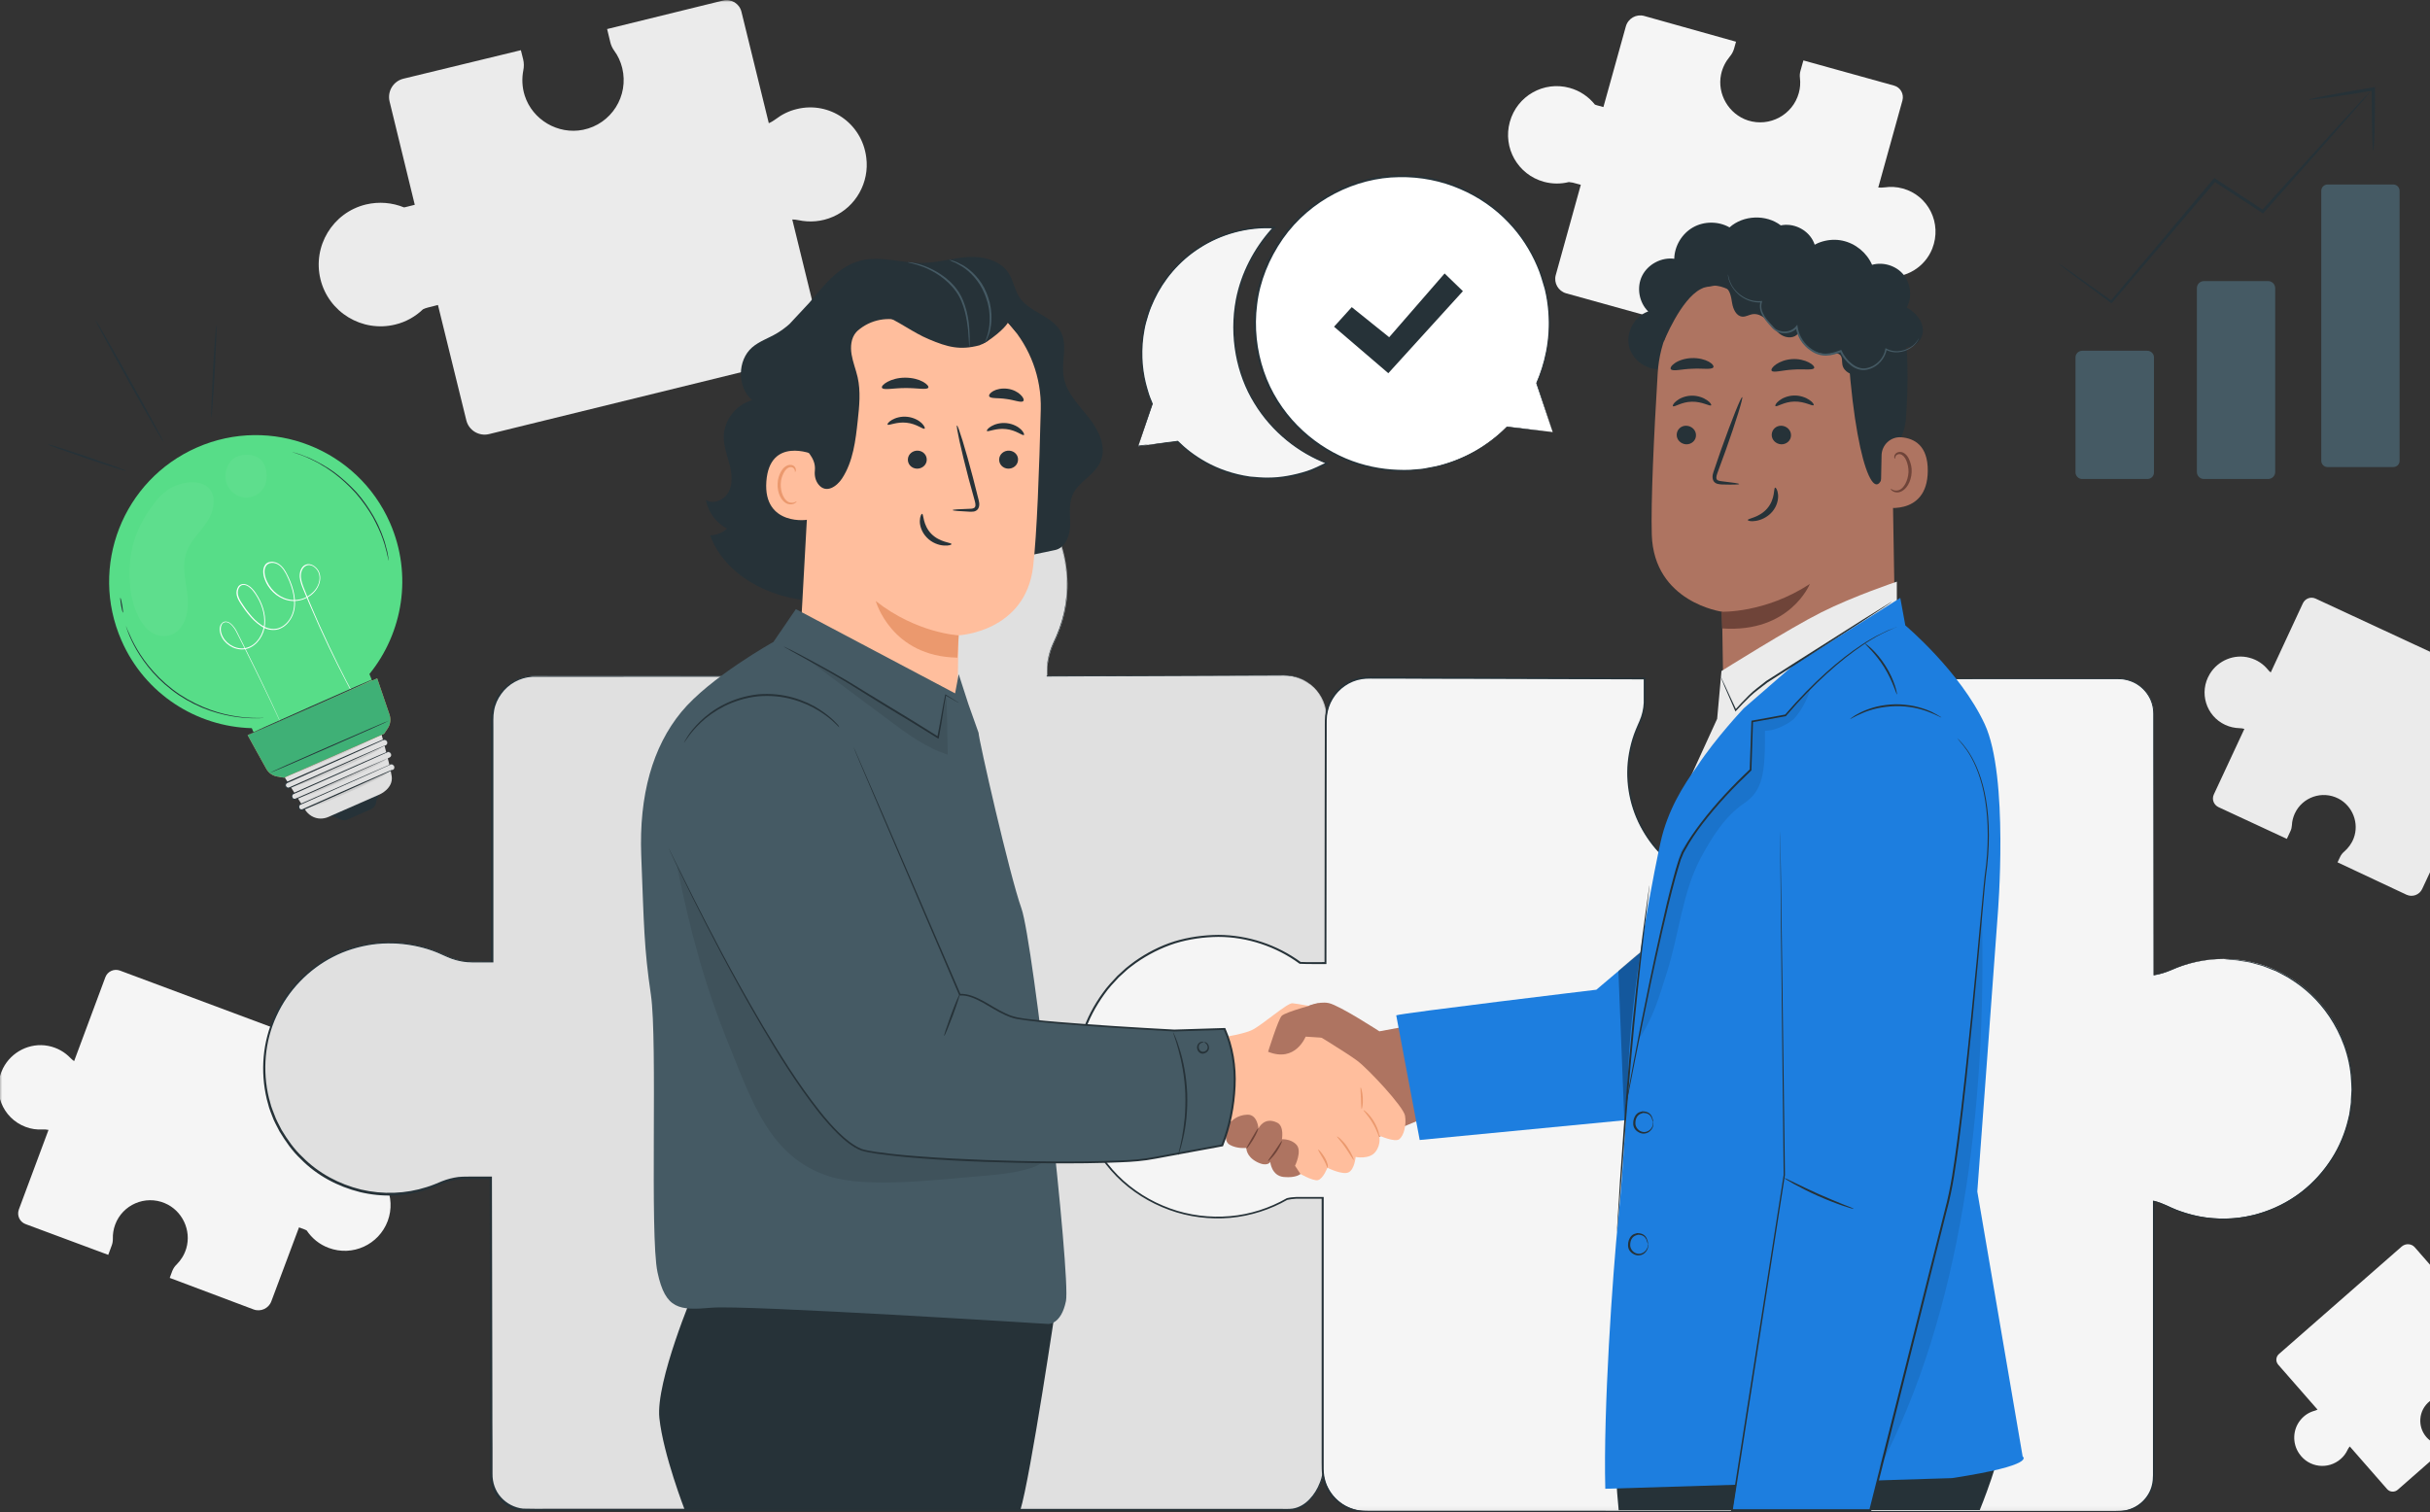<svg width="567" height="353" viewBox="0 0 567 353" fill="none" xmlns="http://www.w3.org/2000/svg">
<rect x="0" y="0" width="567" height="353" fill="#333333" stroke="none"/>
<g clip-path="url(#clip0_3037_3)">
<g clip-path="url(#clip1_3037_3)">
<g clip-path="url(#clip2_3037_3)">
<mask id="mask0_3037_3" style="mask-type:luminance" maskUnits="userSpaceOnUse" x="-1" y="0" width="592" height="353">
<path d="M590.306 0.025H-0.374V352.954H590.306V0.025Z" fill="white"/>
</mask>
<g mask="url(#mask0_3037_3)">
<path d="M185.904 25.458C184.056 25.895 182.41 26.734 180.999 27.809C180.495 28.179 179.958 28.515 179.387 28.75L173.004 2.747C172.533 0.832 170.618 -0.344 168.704 0.126L141.661 6.778L142.4 9.835C142.568 10.541 142.87 11.213 143.307 11.818C144.18 12.993 144.819 14.371 145.188 15.883C146.767 22.4 142.669 28.952 136.05 30.296C130.205 31.471 124.259 27.977 122.445 22.333C121.807 20.351 121.74 18.302 122.109 16.42C122.277 15.58 122.277 14.707 122.075 13.867L121.538 11.717L94.126 18.369C91.774 18.94 90.33 21.325 90.901 23.677L96.78 47.799L94.898 48.27C94.697 48.337 94.461 48.37 94.26 48.404C91.539 47.295 88.448 46.993 85.358 47.732C77.631 49.614 72.894 57.441 74.775 65.168C76.657 72.896 84.484 77.633 92.211 75.751C94.731 75.147 96.947 73.87 98.694 72.19C99.03 72.022 99.4 71.888 99.803 71.787L102.188 71.182L108.806 98.093C109.377 100.445 111.762 101.889 114.114 101.318L188.961 82.941C190.876 82.471 192.052 80.556 191.581 78.641L184.862 51.226C185.366 51.226 185.837 51.293 186.341 51.394C188.894 51.932 191.682 51.764 194.369 50.588C199.711 48.27 202.902 42.558 202.129 36.746C201.122 28.683 193.462 23.576 185.904 25.458Z" fill="#EBEBEB"/>
<path d="M519.222 169.184C520.296 169.688 521.438 169.923 522.547 169.956C522.951 169.956 523.32 170.023 523.69 170.124L516.568 185.411C516.03 186.553 516.534 187.863 517.676 188.401L533.599 195.792L534.44 193.978C534.641 193.575 534.742 193.104 534.775 192.634C534.809 191.693 535.044 190.786 535.447 189.879C537.228 186.049 541.83 184.436 545.626 186.385C548.952 188.099 550.531 192.164 549.187 195.657C548.717 196.901 547.944 197.909 547.037 198.715C546.634 199.05 546.264 199.488 546.03 199.992L545.425 201.268L561.516 208.827C562.893 209.465 564.54 208.861 565.178 207.483L571.796 193.306L572.905 193.81C573.039 193.877 573.139 193.944 573.274 194.012C574.181 195.624 575.592 197.001 577.406 197.841C581.941 199.958 587.349 197.976 589.466 193.44C591.583 188.905 589.601 183.496 585.066 181.379C583.587 180.674 582.008 180.438 580.463 180.572C580.228 180.505 579.993 180.438 579.757 180.338L578.346 179.666L585.704 163.842C586.342 162.464 585.737 160.818 584.36 160.18L540.319 139.72C539.176 139.182 537.866 139.686 537.328 140.828L529.837 156.955C529.602 156.753 529.367 156.551 529.165 156.283C528.124 155.006 526.679 153.998 524.899 153.527C521.371 152.554 517.542 154.132 515.627 157.29C513.006 161.591 514.754 167.134 519.222 169.184Z" fill="#EBEBEB"/>
<path d="M546.164 340.524C546.869 339.919 547.407 339.18 547.776 338.373C547.911 338.105 548.079 337.836 548.28 337.601L556.981 347.545C557.619 348.284 558.728 348.352 559.467 347.714L569.814 338.642L568.772 337.466C568.537 337.198 568.234 336.962 567.933 336.794C567.294 336.459 566.69 336.022 566.185 335.451C564.002 332.964 564.304 329.134 566.924 327.051C569.209 325.204 572.635 325.372 574.718 327.455C575.457 328.194 575.961 329.067 576.197 329.975C576.331 330.377 576.499 330.781 576.801 331.083L577.507 331.923L588.021 322.785C588.929 322.012 588.996 320.635 588.223 319.727L580.161 310.488L580.866 309.85C580.933 309.783 581.034 309.716 581.135 309.649C582.58 309.515 584.024 308.943 585.2 307.901C588.156 305.315 588.458 300.813 585.872 297.856C583.285 294.9 578.783 294.597 575.827 297.184C574.853 298.024 574.181 299.1 573.778 300.208C573.677 300.376 573.543 300.51 573.374 300.645L572.468 301.451L563.465 291.137C562.692 290.23 561.314 290.163 560.407 290.936L531.752 316.032C531.013 316.67 530.946 317.779 531.584 318.518L540.755 329C540.553 329.101 540.319 329.202 540.083 329.269C538.84 329.605 537.664 330.31 536.757 331.453C534.943 333.67 534.842 336.929 536.489 339.281C538.739 342.573 543.241 343.077 546.164 340.524Z" fill="#F5F5F5"/>
<path d="M444.005 44.003C442.56 43.6 441.116 43.532 439.739 43.734C439.268 43.801 438.764 43.801 438.26 43.768L443.904 23.442C444.307 21.93 443.434 20.385 441.956 19.981L420.792 14.102L420.12 16.487C419.952 17.059 419.918 17.63 419.986 18.201C420.12 19.343 420.053 20.553 419.716 21.728C418.305 26.802 412.931 29.724 407.858 28.112C403.39 26.667 400.635 21.964 401.576 17.395C401.912 15.782 402.651 14.371 403.625 13.195C404.062 12.691 404.398 12.086 404.6 11.414L405.07 9.735L383.637 3.721C381.789 3.217 379.908 4.292 379.37 6.14L374.13 24.987L372.652 24.584C372.484 24.55 372.315 24.483 372.148 24.416C370.703 22.602 368.688 21.191 366.269 20.519C360.222 18.839 353.974 22.367 352.294 28.448C350.614 34.495 354.142 40.744 360.222 42.424C362.204 42.961 364.186 42.961 366.067 42.491C366.37 42.525 366.672 42.558 366.974 42.625L368.856 43.129L363.01 64.194C362.506 66.042 363.582 67.924 365.429 68.461L423.983 84.721C425.495 85.125 427.04 84.251 427.443 82.773L433.39 61.339C433.725 61.54 434.028 61.742 434.33 62.011C435.875 63.388 437.858 64.328 440.175 64.564C444.744 65.034 449.144 62.346 450.858 58.046C453.21 52.099 449.918 45.615 444.005 44.003Z" fill="#F5F5F5"/>
<path d="M5.975 263.017C7.286 263.521 8.629 263.689 9.939 263.621C10.41 263.588 10.847 263.621 11.317 263.722L4.396 282.301C3.893 283.679 4.598 285.191 5.942 285.695L25.258 292.884L26.064 290.7C26.266 290.197 26.333 289.659 26.333 289.121C26.3 288.046 26.468 286.938 26.871 285.829C28.584 281.193 33.858 278.874 38.461 280.823C42.525 282.536 44.709 287.139 43.466 291.372C43.029 292.851 42.223 294.127 41.215 295.135C40.745 295.572 40.409 296.109 40.174 296.714L39.603 298.26L59.154 305.617C60.834 306.256 62.715 305.382 63.32 303.702L69.77 286.467L71.114 286.971C71.282 287.039 71.416 287.106 71.55 287.173C72.76 288.987 74.507 290.465 76.724 291.271C82.233 293.321 88.381 290.532 90.464 284.989C92.513 279.479 89.725 273.331 84.182 271.248C82.368 270.576 80.486 270.442 78.74 270.71C78.437 270.677 78.169 270.61 77.9 270.509L76.187 269.871L83.342 250.654C83.98 248.974 83.107 247.092 81.427 246.487L27.979 226.531C26.602 226.027 25.09 226.733 24.586 228.077L17.297 247.663C16.994 247.462 16.725 247.227 16.457 246.958C15.113 245.547 13.332 244.505 11.216 244.102C6.983 243.296 2.65 245.48 0.701 249.344C-1.986 254.685 0.567 261.001 5.975 263.017Z" fill="#F5F5F5"/>
<path d="M285.543 221.458C290.313 221.122 294.446 222.433 298.443 224.281C300.224 225.12 302.34 225.725 304.288 225.725L309.495 225.591L309.562 167.536C309.562 162.06 305.094 157.592 299.586 157.592L244.391 157.793V156.584C244.391 154.266 244.995 151.981 246.003 149.864C248.69 144.355 249.766 137.971 248.623 131.219C246.339 117.814 235.152 107.366 221.547 105.887C202.835 103.837 187.046 118.351 187.046 136.527C187.046 140.928 187.987 145.128 189.666 148.924C190.54 150.873 191.044 152.989 191.044 155.139L191.38 157.76H188.02H124.864C119.354 157.76 114.886 162.195 114.886 167.704V224.482H110.15C107.932 224.482 105.783 223.911 103.801 222.937C98.594 220.417 92.211 219.375 85.828 220.45C73.163 222.6 63.253 233.217 61.876 246.051C59.961 263.756 73.667 278.706 90.867 278.706C95.032 278.706 99.03 277.8 102.591 276.22C104.439 275.38 106.455 274.91 108.47 274.91H114.551L114.685 344.354C114.685 348.822 118.313 352.451 122.815 352.451H300.862C305.364 352.451 308.89 346.806 308.89 342.338V279.244H301.635C299.955 279.244 298.309 279.58 296.763 280.185C293.673 281.428 290.28 282.133 286.719 282.133C271.467 282.133 259.138 269.534 259.777 254.215C260.348 240.776 271.971 222.399 285.543 221.458Z" fill="#E0E0E0"/>
<path d="M285.543 221.459C285.543 221.459 285.375 221.493 285.073 221.526C284.77 221.56 284.3 221.593 283.662 221.727C282.453 221.963 280.605 222.466 278.455 223.575C274.121 225.792 268.41 230.866 264.11 239.299C262.027 243.498 260.146 248.571 259.878 254.383C259.81 257.272 260.18 260.296 261.12 263.32C262.061 266.31 263.573 269.266 265.689 271.954C267.806 274.608 270.526 276.96 273.718 278.707C276.909 280.454 280.571 281.63 284.434 281.932C288.298 282.302 292.362 281.764 296.226 280.32C298.107 279.48 300.257 279.077 302.407 279.144C304.523 279.144 306.674 279.144 308.857 279.144H308.991V279.278C308.991 289.256 308.991 299.873 308.991 311.06C308.991 316.671 308.991 322.416 308.991 328.295C308.991 331.252 308.991 334.208 308.991 337.232C308.991 338.743 308.991 340.256 308.991 341.767C308.991 342.506 308.958 343.312 308.823 344.085C308.656 344.858 308.488 345.598 308.185 346.337C307.614 347.781 306.808 349.158 305.699 350.301C304.624 351.443 303.18 352.35 301.568 352.585C300.761 352.686 299.988 352.652 299.182 352.652C298.376 352.652 297.603 352.652 296.797 352.652C295.218 352.652 293.605 352.652 291.993 352.652C285.577 352.652 279.026 352.652 272.341 352.652C258.97 352.652 245.13 352.652 230.819 352.652C202.197 352.652 171.794 352.652 139.981 352.686C136.017 352.686 131.986 352.686 127.988 352.686C125.972 352.652 123.99 352.72 121.908 352.652C119.825 352.451 117.877 351.443 116.466 349.864C115.054 348.319 114.315 346.202 114.382 344.119C114.382 342.07 114.382 340.02 114.382 337.971C114.382 333.872 114.382 329.74 114.349 325.607C114.315 309.011 114.282 292.112 114.248 274.978L114.483 275.213C113.207 275.213 111.964 275.213 110.687 275.213C109.411 275.246 108.134 275.146 106.892 275.313C105.649 275.448 104.405 275.784 103.23 276.255C102.054 276.758 100.844 277.262 99.601 277.666C94.629 279.278 89.187 279.48 84.014 278.237C78.874 276.96 73.936 274.373 70.173 270.509C68.191 268.661 66.646 266.411 65.235 264.092C64.63 262.883 63.925 261.707 63.488 260.431C63.253 259.792 62.984 259.188 62.783 258.516L62.245 256.533C60.7 250.049 61.271 243.095 64.059 237.081C66.814 231.067 71.618 226.062 77.43 223.105C80.318 221.593 83.476 220.653 86.701 220.182C89.926 219.745 93.185 219.812 96.376 220.417C97.956 220.72 99.534 221.123 101.046 221.694C101.819 221.963 102.558 222.265 103.263 222.601C104.002 222.937 104.674 223.273 105.447 223.542C108.403 224.718 111.628 224.281 114.786 224.348L114.551 224.583C114.551 212.287 114.551 200.159 114.551 188.232C114.551 182.252 114.551 176.305 114.551 170.426C114.585 168.948 114.45 167.469 114.719 165.991C114.987 164.513 115.592 163.102 116.466 161.893C118.212 159.474 121.068 157.894 124.024 157.726C147.238 157.726 169.678 157.726 191.245 157.693L191.044 157.928C190.943 157.021 190.809 156.181 190.708 155.308C190.708 153.695 190.405 152.116 189.901 150.604C189.666 149.831 189.33 149.126 188.995 148.387C188.692 147.648 188.423 146.875 188.155 146.102C187.18 143.045 186.676 139.853 186.676 136.661L186.811 134.277C186.845 133.873 186.845 133.47 186.878 133.1L187.08 131.924C187.214 131.152 187.281 130.346 187.517 129.607L188.155 127.322C188.256 126.952 188.39 126.583 188.524 126.213L188.961 125.138C189.229 124.399 189.532 123.694 189.901 122.988L190.976 120.939L192.253 118.99C194.034 116.504 196.116 114.152 198.535 112.338L199.408 111.632L200.349 110.994C200.988 110.591 201.626 110.154 202.264 109.785C203.608 109.113 204.918 108.34 206.329 107.87C209.083 106.694 212.04 106.122 214.962 105.787C216.441 105.719 217.919 105.551 219.363 105.719C220.102 105.753 220.842 105.787 221.547 105.854C222.252 105.955 222.991 106.055 223.697 106.19C229.408 107.299 234.682 109.953 238.848 113.749C242.979 117.545 246.104 122.35 247.649 127.557C249.262 132.731 249.396 138.241 248.288 143.314C247.717 145.867 246.809 148.32 245.667 150.57C245.164 151.713 244.76 152.922 244.559 154.132C244.323 155.375 244.323 156.584 244.323 157.861L244.155 157.693C259.138 157.659 273.147 157.592 286.148 157.559C289.407 157.559 292.564 157.525 295.688 157.525C296.461 157.525 297.234 157.525 298.006 157.525C298.779 157.525 299.552 157.525 300.324 157.559C301.869 157.693 303.348 158.23 304.624 159.003C307.245 160.549 308.958 163.304 309.328 166.159C309.495 167.604 309.395 169.015 309.428 170.392C309.428 171.77 309.428 173.147 309.428 174.525C309.395 196.228 309.361 213.497 309.328 225.625V225.692H309.26C307.144 225.725 305.195 225.826 303.381 225.792C301.534 225.658 299.921 225.12 298.51 224.516C295.722 223.172 293.27 222.366 291.288 221.963C289.306 221.56 287.794 221.493 286.786 221.493C286.282 221.493 285.912 221.493 285.677 221.526C285.644 221.459 285.543 221.459 285.543 221.459C285.543 221.459 286.013 221.392 287.021 221.392C288.029 221.392 289.541 221.425 291.523 221.828C293.505 222.232 295.957 223.038 298.779 224.348C300.19 224.953 301.836 225.491 303.65 225.591C305.464 225.625 307.446 225.524 309.529 225.49L309.462 225.558C309.462 213.429 309.462 196.161 309.462 174.458C309.462 173.114 309.462 171.736 309.462 170.325C309.428 168.947 309.529 167.503 309.361 166.126C308.991 163.337 307.312 160.65 304.759 159.137C303.516 158.365 302.071 157.861 300.559 157.726C299.82 157.659 299.048 157.659 298.275 157.693C297.502 157.693 296.73 157.693 295.957 157.693C292.833 157.693 289.641 157.726 286.416 157.726C273.416 157.793 259.407 157.827 244.424 157.894H244.256V157.726C244.256 156.483 244.256 155.207 244.492 153.964C244.727 152.721 245.096 151.478 245.633 150.302C246.742 148.017 247.649 145.632 248.22 143.078C249.329 138.039 249.195 132.596 247.582 127.49C246.037 122.35 242.979 117.579 238.881 113.85C234.783 110.087 229.542 107.466 223.898 106.358C223.193 106.257 222.487 106.156 221.748 106.022C221.043 105.955 220.304 105.921 219.599 105.888C218.154 105.753 216.709 105.888 215.231 105.955C212.342 106.29 209.42 106.861 206.699 108.004C205.287 108.475 204.011 109.247 202.667 109.919C202.029 110.288 201.424 110.725 200.786 111.129L199.845 111.733L198.972 112.439C196.553 114.253 194.538 116.538 192.757 119.024L191.481 120.939L190.405 122.988C190.036 123.66 189.733 124.366 189.465 125.105L189.028 126.179C188.894 126.549 188.759 126.885 188.658 127.288L188.054 129.539C187.852 130.279 187.785 131.051 187.651 131.824L187.449 132.966C187.382 133.335 187.382 133.739 187.382 134.142L187.247 136.494C187.247 139.618 187.752 142.776 188.726 145.8C188.961 146.539 189.229 147.312 189.532 148.051C189.834 148.79 190.171 149.529 190.439 150.302C190.976 151.847 191.245 153.46 191.245 155.106V155.072C191.346 155.946 191.447 156.786 191.581 157.693L191.615 157.928H191.38C169.812 157.928 147.372 157.962 124.192 157.962C121.336 158.13 118.615 159.641 116.969 161.96C116.129 163.102 115.525 164.446 115.29 165.857C115.021 167.268 115.155 168.746 115.122 170.224C115.122 176.104 115.122 182.05 115.122 188.03C115.122 199.99 115.122 212.119 115.122 224.381V224.617H114.886C113.308 224.617 111.729 224.617 110.117 224.617C108.504 224.617 106.892 224.314 105.379 223.777C104.607 223.508 103.868 223.138 103.162 222.836C102.457 222.5 101.718 222.198 100.979 221.929C99.5 221.392 97.956 220.988 96.376 220.686C93.252 220.115 90.027 220.014 86.835 220.451C83.678 220.921 80.554 221.862 77.698 223.34C71.987 226.263 67.217 231.202 64.529 237.115C61.775 243.027 61.204 249.915 62.749 256.265L63.286 258.213C63.488 258.851 63.757 259.456 63.992 260.094C64.428 261.371 65.1 262.514 65.705 263.723C67.082 266.007 68.628 268.225 70.576 270.039C74.305 273.835 79.142 276.389 84.215 277.632C89.321 278.842 94.697 278.64 99.568 277.061C100.811 276.691 101.953 276.187 103.162 275.683C104.372 275.213 105.649 274.877 106.925 274.709C108.235 274.574 109.512 274.641 110.755 274.608C112.031 274.608 113.274 274.608 114.551 274.608H114.786V274.844C114.819 292.011 114.853 308.91 114.886 325.473C114.886 329.605 114.886 333.738 114.92 337.836C114.92 339.886 114.92 341.935 114.92 343.984C114.886 346 115.558 347.982 116.902 349.461C118.212 350.939 120.093 351.913 122.042 352.115C124.024 352.182 126.073 352.149 128.056 352.149C132.087 352.149 136.084 352.149 140.048 352.149C171.895 352.149 202.264 352.149 230.886 352.182C245.197 352.182 259.037 352.182 272.408 352.182C279.093 352.182 285.644 352.182 292.06 352.182C293.673 352.182 295.252 352.182 296.864 352.182C297.671 352.182 298.443 352.182 299.249 352.182C300.022 352.182 300.828 352.216 301.601 352.115C303.112 351.88 304.49 351.04 305.531 349.931C306.607 348.823 307.413 347.479 307.95 346.068C308.252 345.362 308.42 344.623 308.589 343.884C308.723 343.145 308.756 342.406 308.756 341.633C308.756 340.121 308.756 338.609 308.756 337.098C308.756 334.073 308.756 331.117 308.756 328.161C308.756 322.281 308.756 316.537 308.756 310.926C308.756 299.738 308.756 289.122 308.756 279.144L308.891 279.278C306.707 279.278 304.557 279.278 302.441 279.278C300.325 279.177 298.242 279.581 296.36 280.42C292.463 281.898 288.365 282.436 284.468 282.033C280.571 281.697 276.876 280.555 273.651 278.774C270.426 276.994 267.705 274.608 265.555 271.954C263.438 269.266 261.893 266.277 260.952 263.253C260.012 260.229 259.642 257.172 259.743 254.249C260.012 248.403 261.927 243.33 264.009 239.13C268.343 230.664 274.088 225.591 278.455 223.408C280.638 222.299 282.486 221.794 283.696 221.593C284.3 221.459 284.77 221.425 285.106 221.392C285.375 221.459 285.543 221.459 285.543 221.459Z" fill="#263238"/>
<path d="M518.751 223.809C514.451 223.809 510.353 224.75 506.624 226.396C505.313 226.967 503.97 227.371 502.559 227.606V166.561C502.559 162.06 498.931 158.431 494.429 158.431H430.937V165.654C430.937 167.334 431.273 168.98 431.877 170.526C433.12 173.616 433.826 177.009 433.826 180.571C433.826 195.824 421.161 208.153 405.741 207.515C392.169 206.978 380.882 196.025 379.941 182.452C379.606 177.681 380.546 173.18 382.427 169.182C383.267 167.401 383.738 165.486 383.738 163.504V158.464L319.439 158.196C313.93 158.196 309.462 162.664 309.462 168.174L309.361 224.817H304.994C304.49 224.817 303.986 224.817 303.482 224.75C298.04 220.786 291.355 218.434 284.132 218.434C265.991 218.434 251.277 233.149 251.277 251.291C251.277 269.433 265.991 284.149 284.132 284.149C290.078 284.149 295.621 282.569 300.425 279.814C301.298 279.613 302.172 279.512 303.079 279.512H308.723V342.706C308.723 348.217 313.191 352.685 318.7 352.685H494.429C498.931 352.685 502.559 349.057 502.559 344.554V280.285C503.634 280.553 504.709 280.957 505.717 281.427C511.092 284.048 517.34 285.123 523.924 283.98C537.026 281.729 547.205 270.81 548.65 257.54C550.665 239.264 536.522 223.809 518.751 223.809Z" fill="#F5F5F5"/>
<path d="M518.751 223.81C518.751 223.81 519.39 223.843 520.666 223.91C521.304 223.944 522.077 223.944 523.018 224.145C523.488 224.213 523.992 224.314 524.529 224.381C525.067 224.448 525.638 224.582 526.243 224.784C526.848 224.952 527.486 225.12 528.158 225.321C528.83 225.557 529.501 225.826 530.207 226.094C530.576 226.229 530.946 226.363 531.315 226.531C531.685 226.732 532.055 226.901 532.424 227.102C533.163 227.505 533.969 227.841 534.708 228.379C537.799 230.294 541.091 233.149 543.779 237.147C546.432 241.112 548.583 246.219 548.885 252.132C548.918 252.871 548.985 253.61 548.985 254.349C548.952 255.088 548.918 255.86 548.851 256.633C548.818 257.003 548.818 257.406 548.784 257.775C548.717 258.145 548.684 258.548 548.616 258.918C548.549 259.321 548.482 259.69 548.448 260.094C548.347 260.463 548.28 260.866 548.179 261.27C547.441 264.394 546.164 267.518 544.316 270.441C542.468 273.364 540.083 276.085 537.127 278.37C534.171 280.621 530.711 282.402 526.915 283.476C525.974 283.779 524.966 283.914 523.992 284.148C523.018 284.317 522.01 284.451 520.968 284.518C518.952 284.686 516.87 284.619 514.787 284.35C512.704 284.081 510.621 283.577 508.606 282.838C506.557 282.133 504.709 280.957 502.559 280.453L502.727 280.319C502.727 290.196 502.727 300.678 502.727 311.731C502.727 317.275 502.727 322.919 502.727 328.731C502.727 331.62 502.727 334.577 502.727 337.533C502.727 339.011 502.727 340.524 502.727 342.002C502.727 342.741 502.727 343.513 502.727 344.252C502.727 344.622 502.693 345.025 502.693 345.395C502.626 345.764 502.593 346.167 502.492 346.537C501.82 349.56 499.233 352.114 496.109 352.752C495.336 352.887 494.53 352.954 493.758 352.92C492.985 352.92 492.212 352.92 491.406 352.92C489.827 352.92 488.281 352.92 486.669 352.92C480.354 352.92 473.904 352.92 467.319 352.92C454.184 352.92 440.579 352.92 426.503 352.92C398.385 352.92 368.553 352.92 337.311 352.954C333.414 352.954 329.484 352.954 325.52 352.954C323.538 352.954 321.556 352.954 319.574 352.954C318.599 352.954 317.558 352.954 316.55 352.752C315.543 352.517 314.602 352.181 313.695 351.711C311.914 350.703 310.436 349.191 309.495 347.377C309.025 346.47 308.723 345.462 308.555 344.454C308.353 343.446 308.42 342.405 308.387 341.397C308.387 337.365 308.387 333.334 308.387 329.235C308.387 312.974 308.387 296.378 308.387 279.546L308.622 279.781C307.312 279.781 305.968 279.781 304.557 279.781C303.851 279.781 303.146 279.781 302.441 279.781C301.735 279.815 301.03 279.916 300.358 280.05L300.425 280.016C296.394 282.334 291.792 283.813 287.055 284.249C282.318 284.653 277.413 284.081 272.845 282.402C268.276 280.755 264.009 278.101 260.516 274.574C257.055 271.046 254.368 266.746 252.722 262.043C251.58 258.649 250.942 255.121 250.908 251.56C250.908 247.999 251.445 244.471 252.487 241.112C253.562 237.752 255.241 234.594 257.291 231.772C258.298 230.328 259.508 229.051 260.717 227.774L262.666 225.993C263.338 225.422 264.043 224.918 264.748 224.381C267.604 222.365 270.728 220.752 274.054 219.711C277.38 218.703 280.84 218.233 284.3 218.199C291.221 218.233 298.006 220.517 303.516 224.549L303.415 224.515C305.364 224.616 307.346 224.549 309.294 224.549L309.059 224.784C309.059 212.689 309.092 200.763 309.092 188.97C309.092 183.091 309.092 177.245 309.126 171.433V169.249C309.126 168.543 309.126 167.804 309.193 167.065C309.361 165.587 309.832 164.176 310.604 162.9C312.116 160.38 314.736 158.565 317.625 158.095C319.07 157.86 320.514 157.961 321.925 157.961C323.336 157.961 324.747 157.961 326.191 157.961C329.014 157.961 331.835 157.994 334.657 157.994C340.267 158.028 345.81 158.028 351.32 158.061C362.339 158.095 373.156 158.129 383.738 158.162H383.939V158.364C383.939 159.876 383.939 161.387 383.939 162.9C383.973 164.411 383.771 165.956 383.301 167.401C383.066 168.107 382.764 168.813 382.461 169.485C382.159 170.156 381.89 170.862 381.622 171.534C381.117 172.911 380.748 174.356 380.479 175.8C379.438 181.579 380.412 187.593 383.066 192.666C384.376 195.186 386.056 197.537 388.105 199.486C390.121 201.468 392.405 203.114 394.891 204.357C399.829 206.944 405.506 207.717 410.814 206.944C416.156 206.171 421.128 203.719 424.957 200.191C426.838 198.411 428.585 196.428 429.828 194.211C431.138 191.994 432.18 189.642 432.751 187.19C434.062 182.318 433.893 177.178 432.449 172.541C432.113 171.366 431.576 170.291 431.239 169.081C430.904 167.905 430.735 166.696 430.735 165.453C430.735 163.068 430.735 160.682 430.735 158.331V158.263H430.904C447.6 158.263 463.12 158.263 477.363 158.297C480.925 158.297 484.418 158.297 487.812 158.297C489.524 158.297 491.204 158.297 492.85 158.297C493.69 158.297 494.496 158.263 495.336 158.364C496.176 158.465 496.949 158.7 497.721 159.003C499.233 159.674 500.51 160.783 501.35 162.127C502.223 163.471 502.626 165.05 502.66 166.595C502.66 169.652 502.66 172.642 502.66 175.532C502.626 198.713 502.626 216.318 502.593 227.573L502.526 227.505C505.381 227.136 507.531 225.725 509.58 225.187C511.596 224.549 513.309 224.246 514.653 224.045C516.03 223.877 517.038 223.81 517.71 223.81C518.415 223.81 518.751 223.81 518.751 223.81C518.751 223.81 518.415 223.81 517.743 223.843C517.071 223.877 516.064 223.91 514.687 224.112C513.343 224.314 511.629 224.616 509.614 225.288C507.598 225.859 505.448 227.236 502.559 227.64H502.492V227.573C502.492 216.318 502.458 198.713 502.425 175.532C502.425 172.642 502.425 169.652 502.425 166.595C502.425 165.083 502.022 163.538 501.148 162.228C500.308 160.917 499.065 159.842 497.621 159.204C496.882 158.902 496.109 158.666 495.303 158.565C494.496 158.498 493.69 158.498 492.85 158.498C491.204 158.498 489.524 158.498 487.812 158.498C484.418 158.498 480.925 158.498 477.363 158.498C463.12 158.498 447.6 158.498 430.904 158.532L431.071 158.364C431.071 160.715 431.071 163.101 431.071 165.486C431.071 166.662 431.239 167.872 431.542 169.014C431.877 170.156 432.415 171.265 432.751 172.441C434.229 177.144 434.397 182.352 433.087 187.291C432.482 189.776 431.441 192.162 430.131 194.379C428.854 196.63 427.108 198.646 425.193 200.46C421.296 204.055 416.29 206.508 410.882 207.314C405.506 208.086 399.728 207.314 394.723 204.693C392.203 203.417 389.886 201.737 387.836 199.755C385.787 197.772 384.074 195.387 382.73 192.834C380.042 187.693 379.035 181.613 380.109 175.733C380.378 174.255 380.748 172.811 381.252 171.399C381.521 170.694 381.789 169.988 382.092 169.316C382.394 168.644 382.696 167.972 382.932 167.267C383.402 165.856 383.604 164.378 383.536 162.9C383.536 161.387 383.536 159.876 383.536 158.364L383.738 158.565C373.156 158.532 362.339 158.498 351.32 158.465C345.81 158.465 340.267 158.431 334.657 158.431C331.869 158.431 329.047 158.398 326.191 158.398C324.781 158.398 323.37 158.398 321.925 158.398C320.514 158.431 319.07 158.297 317.692 158.532C314.938 158.969 312.418 160.715 310.974 163.135C310.234 164.344 309.798 165.722 309.63 167.099C309.562 167.804 309.562 168.51 309.562 169.249V171.433C309.562 177.245 309.562 183.057 309.529 188.97C309.529 200.729 309.495 212.689 309.495 224.784V225.019H309.261C307.312 224.986 305.364 225.053 303.348 224.952H303.28L303.213 224.918C297.805 220.954 291.086 218.669 284.267 218.669C280.873 218.703 277.447 219.173 274.188 220.181C270.93 221.223 267.839 222.801 265.018 224.784C264.346 225.321 263.606 225.792 262.968 226.363L261.053 228.11C259.878 229.353 258.668 230.629 257.694 232.04C255.678 234.829 253.998 237.953 252.957 241.279C251.915 244.606 251.412 248.1 251.378 251.594C251.412 255.088 252.05 258.582 253.159 261.942C254.771 266.578 257.425 270.844 260.818 274.305C264.245 277.765 268.444 280.386 272.979 282.032C277.48 283.678 282.318 284.249 287.021 283.846C291.724 283.443 296.226 281.965 300.224 279.68L300.257 279.647H300.291C300.996 279.479 301.735 279.411 302.441 279.378C303.18 279.344 303.851 279.378 304.557 279.378C305.968 279.378 307.312 279.378 308.622 279.378H308.857V279.613C308.857 296.445 308.857 313.008 308.857 329.302C308.857 333.367 308.857 337.432 308.857 341.464C308.857 342.472 308.823 343.48 308.991 344.454C309.16 345.428 309.428 346.369 309.899 347.243C310.772 348.99 312.216 350.468 313.896 351.408C314.769 351.879 315.677 352.215 316.617 352.417C317.592 352.585 318.532 352.618 319.54 352.618C321.522 352.618 323.504 352.618 325.486 352.618C329.416 352.618 333.347 352.618 337.278 352.618C368.519 352.618 398.351 352.618 426.469 352.652C440.511 352.652 454.15 352.652 467.286 352.652C473.87 352.652 480.32 352.652 486.636 352.652C488.214 352.652 489.794 352.652 491.372 352.652C492.145 352.652 492.951 352.652 493.724 352.652C494.496 352.652 495.269 352.618 496.008 352.484C498.998 351.879 501.484 349.46 502.122 346.537C502.29 345.798 502.357 345.093 502.357 344.32C502.357 343.58 502.357 342.808 502.357 342.069C502.357 340.557 502.357 339.079 502.357 337.6C502.357 334.644 502.357 331.687 502.357 328.798C502.357 322.986 502.357 317.342 502.357 311.798C502.357 300.745 502.357 290.263 502.357 280.386V280.218L502.526 280.251C504.709 280.755 506.59 281.965 508.606 282.637C510.621 283.342 512.671 283.88 514.72 284.148C516.769 284.418 518.852 284.485 520.867 284.35C521.876 284.283 522.883 284.148 523.858 283.981C524.832 283.746 525.806 283.611 526.746 283.309C530.509 282.233 533.969 280.487 536.892 278.235C539.815 275.985 542.2 273.264 544.047 270.374C545.895 267.485 547.138 264.36 547.877 261.27C547.978 260.866 548.045 260.497 548.146 260.127C548.213 259.724 548.28 259.355 548.314 258.951C548.381 258.582 548.414 258.179 548.482 257.809C548.549 257.44 548.549 257.036 548.549 256.667C548.583 255.894 548.65 255.155 548.684 254.416C548.684 253.677 548.616 252.938 548.583 252.199C548.28 246.353 546.13 241.246 543.51 237.315C540.856 233.351 537.597 230.495 534.507 228.58C533.767 228.042 532.961 227.707 532.222 227.27C531.853 227.069 531.483 226.901 531.113 226.699C530.744 226.531 530.375 226.397 530.005 226.262C529.3 225.993 528.628 225.691 527.956 225.456C527.284 225.254 526.645 225.086 526.041 224.918C525.436 224.75 524.899 224.582 524.328 224.515C523.79 224.415 523.286 224.347 522.816 224.28C521.909 224.078 521.103 224.078 520.465 224.045C519.39 223.877 518.751 223.81 518.751 223.81Z" fill="#263238"/>
<path d="M304.624 235.066C304.624 235.066 307.513 233.587 310.066 234.125C312.619 234.696 321.858 240.71 321.858 240.71L329.315 239.332L333.716 260.364L304.658 272.458V235.066H304.624Z" fill="#AE7461"/>
<path d="M283.124 242.424C283.124 242.424 289.775 241.584 292.194 240.375C294.613 239.165 300.358 234.059 301.567 234.159C302.777 234.26 307.144 235.1 307.144 235.1L305.397 240.375C305.397 240.375 314.131 245.649 316.718 247.598C319.305 249.546 327.468 258.282 327.838 260.398C328.207 262.548 327.569 265.035 326.528 265.874C325.519 266.714 321.79 265.035 321.79 265.035C321.79 265.035 322.362 266.983 320.951 268.831C319.574 270.678 316.315 270.04 316.315 270.04C316.315 270.04 316.046 273.098 314.568 273.669C313.09 274.24 309.73 272.56 309.73 272.56C309.73 272.56 308.723 275.147 307.513 275.449C306.304 275.718 302.878 273.702 302.878 273.702C302.878 273.702 288.029 263.019 284.703 261.439C281.377 259.861 280.336 259.76 280.336 259.76L283.124 242.424Z" fill="#FFBE9D"/>
<path d="M309.73 272.559C309.663 272.559 309.629 272.29 309.461 271.921C309.294 271.517 309.058 271.013 308.723 270.442C308.051 269.3 307.48 268.392 307.58 268.325C307.681 268.258 308.42 269.031 309.126 270.207C309.461 270.778 309.697 271.383 309.798 271.82C309.865 272.29 309.764 272.559 309.73 272.559Z" fill="#EB996E"/>
<path d="M315.878 270.745C315.744 270.812 315.038 269.468 313.997 267.957C312.989 266.411 311.881 265.37 311.981 265.269C312.048 265.168 313.325 266.109 314.367 267.687C315.441 269.267 315.979 270.711 315.878 270.745Z" fill="#EB996E"/>
<path d="M321.858 265.402C321.723 265.436 321.32 263.824 320.279 262.11C319.271 260.364 318.062 259.221 318.163 259.12C318.23 259.02 319.607 260.061 320.648 261.875C321.723 263.69 321.959 265.402 321.858 265.402Z" fill="#EB996E"/>
<path d="M317.491 253.813C317.592 253.779 317.927 254.888 317.994 256.299C318.062 257.71 317.826 258.819 317.726 258.819C317.592 258.819 317.625 257.676 317.558 256.333C317.491 254.955 317.39 253.847 317.491 253.813Z" fill="#EB996E"/>
<path d="M295.89 245.481C295.89 245.481 298.208 238.056 299.048 237.115C299.887 236.175 307.647 234.159 307.647 234.159L310.066 240.374L308.353 242.188L304.658 241.953C304.624 241.953 302.306 248.068 295.89 245.481Z" fill="#AE7461"/>
<path d="M281.68 260.163C281.68 260.163 280.605 260.969 281.68 262.918C282.755 264.867 285.61 263.489 286.551 262.918C286.551 262.918 285.173 266.177 286.92 267.184C288.667 268.193 290.817 267.923 290.817 267.923C290.817 267.923 290.717 269.872 293.236 271.182C295.756 272.493 296.394 271.182 296.394 271.182C296.394 271.182 296.662 274.441 299.552 274.71C302.441 274.979 303.449 274.005 303.449 274.005L302.172 272.09C302.172 272.09 303.851 268.696 302.541 267.218C301.231 265.74 299.115 265.908 299.115 265.908C299.115 265.908 299.686 262.884 298.04 262.044C294.949 260.499 293.639 263.388 293.639 263.388C293.639 263.388 293.438 260.095 291.052 260.163C288.634 260.23 287.357 261.708 287.357 261.708L281.68 260.163Z" fill="#AE7461"/>
<path d="M293.571 263.387C293.672 263.454 293.236 264.563 292.463 265.873C291.69 267.15 290.951 268.124 290.851 268.057C290.75 267.99 291.355 266.949 292.094 265.672C292.833 264.362 293.471 263.32 293.571 263.387Z" fill="#6F4439"/>
<path d="M299.115 266.311C299.216 266.344 298.745 267.554 297.838 268.864C296.931 270.175 295.991 271.048 295.89 270.981C295.789 270.88 296.595 269.906 297.468 268.629C298.342 267.353 299.014 266.244 299.115 266.311Z" fill="#6F4439"/>
<path d="M241.636 301.317H227.56L223.966 352.485H238.075C240.46 344.69 246.474 304.072 246.474 304.072L241.636 301.317Z" fill="#263238"/>
<path d="M161.952 301.317C161.952 301.317 152.949 322.449 153.855 330.983C154.762 339.516 159.801 352.485 159.801 352.485H229.508C229.508 352.485 231.457 345.329 232.969 334.779C234.481 324.23 238.512 301.317 238.512 301.317H161.952Z" fill="#263238"/>
<path d="M254.066 97.487C251.714 94.531 248.791 91.642 248.187 87.913C247.616 84.486 249.127 80.69 247.582 77.565C245.701 73.735 240.225 72.962 237.873 69.401C236.731 67.654 236.462 65.47 235.32 63.723C233.405 60.767 229.441 59.793 225.914 59.994C222.387 60.196 218.927 61.304 215.399 61.372C210.562 61.472 205.623 59.658 200.92 60.8C195.713 62.077 192.354 66.478 188.827 70.678L184.224 75.616C183.283 76.457 182.276 77.196 181.201 77.834C179.32 78.942 177.169 79.648 175.523 81.059C171.996 84.116 171.996 90.332 175.49 93.422C171.694 94.431 168.838 98.193 168.872 102.09C168.905 104.241 169.678 106.29 170.216 108.373C170.753 110.456 171.022 112.774 170.081 114.689C169.141 116.604 166.554 117.847 164.706 116.705C165.244 119.527 167.092 122.047 169.645 123.391C168.569 124.365 167.125 124.936 165.68 124.936C169.174 134.343 179.588 139.684 189.599 140.222C199.61 140.76 209.386 137.4 218.826 134.108L246.104 128.396C248.489 127.96 249.632 125.137 249.699 122.719C249.766 120.3 249.295 117.746 250.27 115.496C251.614 112.438 255.309 110.96 256.686 107.936C258.365 104.476 256.417 100.478 254.066 97.487Z" fill="#263238"/>
<path d="M189.095 119.058C187.416 112.876 185.803 106.627 185.232 100.278C184.661 93.894 185.198 87.309 187.718 81.43C188.087 80.523 191.313 74.577 192.253 74.744C192.925 74.845 190.876 80.456 191.178 81.061C194.202 86.94 194.773 93.861 193.899 100.446C193.026 106.963 191.38 112.843 189.095 119.058Z" fill="#263238"/>
<path d="M189.734 94.633C190.036 78.575 199.644 65.371 215.668 66.11L217.146 66.278C232.028 67.858 243.215 80.59 242.845 95.541C242.509 109.45 241.938 124.837 241.065 132.228C239.251 147.548 223.663 148.287 223.663 148.287C223.63 148.287 223.26 173.585 223.26 173.585L186.777 148.321L189.734 94.633Z" fill="#FFBE9D"/>
<path d="M223.697 148.286C223.697 148.286 213.988 147.85 204.347 140.291C204.347 140.291 207.941 153.259 223.395 153.494L223.697 148.286Z" fill="#EB996E"/>
<path d="M237.538 107.4C237.47 108.576 236.395 109.449 235.186 109.382C233.976 109.315 233.07 108.34 233.137 107.164C233.204 105.989 234.279 105.115 235.488 105.182C236.698 105.25 237.638 106.223 237.538 107.4Z" fill="#263238"/>
<path d="M238.915 101.52C238.612 101.788 237.101 100.377 234.715 100.142C232.364 99.873 230.517 100.881 230.281 100.579C230.18 100.444 230.517 99.94 231.323 99.47C232.129 99 233.439 98.596 234.917 98.764C236.395 98.933 237.571 99.605 238.21 100.209C238.881 100.881 239.049 101.419 238.915 101.52Z" fill="#263238"/>
<path d="M216.239 107.4C216.172 108.576 215.097 109.449 213.888 109.382C212.678 109.315 211.771 108.34 211.838 107.164C211.906 105.989 212.98 105.115 214.19 105.182C215.399 105.25 216.306 106.223 216.239 107.4Z" fill="#263238"/>
<path d="M215.735 100.041C215.433 100.31 213.888 98.899 211.536 98.664C209.184 98.395 207.337 99.403 207.101 99.1C207.001 98.966 207.303 98.462 208.143 97.992C208.949 97.522 210.259 97.118 211.737 97.286C213.216 97.454 214.391 98.126 215.03 98.731C215.702 99.403 215.903 99.941 215.735 100.041Z" fill="#263238"/>
<path d="M222.286 119.057C222.286 118.923 223.764 118.822 226.183 118.755C226.788 118.755 227.359 118.688 227.526 118.285C227.728 117.881 227.526 117.176 227.325 116.47C226.922 114.959 226.485 113.379 226.015 111.7C224.234 104.913 223.025 99.37 223.294 99.303C223.563 99.236 225.242 104.678 227.022 111.464C227.459 113.144 227.863 114.723 228.232 116.235C228.4 116.941 228.702 117.747 228.299 118.62C228.098 119.057 227.627 119.326 227.224 119.393C226.821 119.46 226.485 119.427 226.183 119.427C223.764 119.326 222.286 119.192 222.286 119.057Z" fill="#263238"/>
<path d="M215.164 119.931C215.533 119.965 215.299 122.518 217.28 124.567C219.262 126.617 222.017 126.617 222.017 126.987C222.051 127.154 221.345 127.423 220.203 127.322C219.061 127.255 217.448 126.717 216.239 125.441C215.03 124.198 214.593 122.652 214.627 121.577C214.66 120.502 214.996 119.897 215.164 119.931Z" fill="#263238"/>
<path d="M216.609 90.468C216.306 91.073 213.988 90.535 211.2 90.569C208.411 90.569 206.094 91.14 205.791 90.501C205.657 90.199 206.094 89.662 207.068 89.124C208.042 88.586 209.52 88.149 211.2 88.149C212.879 88.149 214.358 88.553 215.332 89.091C216.306 89.628 216.743 90.199 216.609 90.468Z" fill="#263238"/>
<path d="M238.781 93.591C238.31 94.095 236.731 93.356 234.783 93.121C232.834 92.819 231.155 93.088 230.819 92.516C230.684 92.214 230.987 91.71 231.76 91.273C232.532 90.836 233.742 90.568 235.085 90.735C236.429 90.904 237.538 91.542 238.142 92.147C238.814 92.785 238.982 93.356 238.781 93.591Z" fill="#263238"/>
<path d="M189.801 106.089C189.566 105.955 179.588 101.856 178.816 112.372C178.043 122.888 188.759 121.477 188.793 121.174C188.827 120.906 189.801 106.089 189.801 106.089Z" fill="#FFBE9D"/>
<path d="M185.87 117.007C185.837 116.974 185.669 117.108 185.366 117.243C185.064 117.344 184.527 117.411 183.989 117.175C182.914 116.672 182.108 114.858 182.175 112.942C182.208 111.968 182.478 111.094 182.88 110.355C183.25 109.616 183.788 109.112 184.359 109.045C184.93 108.945 185.299 109.314 185.4 109.616C185.534 109.919 185.433 110.121 185.501 110.154C185.534 110.188 185.736 109.986 185.702 109.549C185.669 109.348 185.568 109.079 185.333 108.844C185.098 108.608 184.728 108.474 184.325 108.507C183.518 108.507 182.712 109.213 182.275 109.986C181.806 110.793 181.469 111.8 181.436 112.875C181.335 114.992 182.276 117.075 183.788 117.612C184.527 117.847 185.131 117.679 185.467 117.445C185.837 117.243 185.904 117.007 185.87 117.007Z" fill="#EB996E"/>
<path d="M237.168 77.633C238.915 76.793 234.178 70.948 230.113 68.797C223.965 65.505 214.425 63.12 208.479 64.397C201.323 65.942 195.277 69.067 191.346 75.214C187.415 81.362 185.601 88.72 185.333 96.044C185.266 98.262 185.333 100.613 186.408 102.562C187.718 104.981 190.439 106.627 190.137 109.818C190.002 110.994 190.271 112.204 191.01 113.111C192.791 115.295 195.277 113.514 196.486 111.666C199.073 107.702 199.644 102.797 200.147 98.094C200.517 94.734 200.853 91.341 200.114 88.048C199.711 86.268 199.005 84.554 198.703 82.74C198.401 80.926 198.569 78.91 199.778 77.532C199.98 77.297 200.282 77.029 200.685 76.726C203.843 74.308 208.042 73.803 211.704 75.349C217.482 77.835 227.392 81.598 230.18 79.784C234.178 77.129 235.186 75.315 235.186 75.315L237.168 77.633Z" fill="#263238"/>
<path d="M209.15 63.019C215.063 61.473 221.648 61.977 226.855 65.135C229.643 66.814 232.061 69.368 232.733 72.526C233.405 75.684 231.827 79.447 228.769 80.488L228.568 80.589C223.999 81.799 221.11 81.026 216.743 79.178C213.047 77.633 209.856 75.08 206.161 73.568C202.23 71.955 197.83 71.518 193.664 72.392C197.964 68.091 203.238 64.597 209.15 63.019Z" fill="#263238"/>
<path d="M211.805 61.203C211.805 61.17 212.174 61.203 212.879 61.304C213.551 61.439 214.559 61.64 215.702 62.077C216.877 62.514 218.221 63.152 219.565 64.059C220.909 64.966 222.32 66.176 223.428 67.754C224.537 69.334 225.141 71.081 225.544 72.66C225.948 74.272 226.116 75.717 226.183 76.96C226.283 78.203 226.283 79.211 226.25 79.883C226.25 80.589 226.216 80.958 226.183 80.958C226.149 80.958 226.116 80.589 226.082 79.883C226.049 79.211 225.982 78.203 225.881 76.993C225.746 75.784 225.544 74.339 225.141 72.761C224.738 71.215 224.134 69.502 223.058 68.024C221.984 66.512 220.64 65.336 219.329 64.395C218.019 63.488 216.709 62.816 215.567 62.346C213.316 61.472 211.771 61.304 211.805 61.203Z" fill="#455A64"/>
<path d="M221.48 60.632C221.48 60.599 221.815 60.7 222.387 60.868C222.655 60.968 223.058 61.069 223.428 61.271C223.831 61.472 224.268 61.708 224.738 61.942C226.62 63.051 228.937 65.235 230.18 68.36C230.517 69.132 230.718 69.905 230.953 70.678C231.088 71.451 231.255 72.19 231.289 72.929C231.39 73.634 231.323 74.34 231.323 74.978C231.255 75.616 231.222 76.221 231.088 76.759C230.953 77.296 230.886 77.766 230.684 78.17C230.517 78.573 230.416 78.942 230.247 79.211C229.945 79.748 229.777 80.051 229.777 80.018C229.676 79.984 230.416 78.808 230.751 76.692C230.852 76.154 230.886 75.583 230.919 74.944C230.886 74.306 230.953 73.634 230.852 72.962C230.818 72.257 230.651 71.551 230.483 70.779C230.247 70.04 230.046 69.266 229.71 68.527C228.467 65.504 226.283 63.353 224.503 62.212C224.067 61.942 223.63 61.708 223.26 61.506C222.891 61.271 222.521 61.17 222.252 61.069C221.782 60.8 221.48 60.632 221.48 60.632Z" fill="#455A64"/>
<path d="M228.333 171.03C228.333 172.475 235.556 204.257 238.344 212.052C241.098 219.846 249.866 298.092 248.724 303.669C247.582 309.246 244.559 309.01 244.559 309.01C244.559 309.01 173.743 304.542 166.117 305.214C158.491 305.886 155.266 305.651 153.418 296.949C151.571 288.248 153.486 243.061 151.873 232.142C150.261 221.223 150.261 215.915 149.622 199.688C149.085 185.611 152.277 174.323 158.962 166.192C165.647 158.062 180.462 149.831 180.462 149.831L185.702 142.171L222.857 161.825L223.697 157.357L225.948 164.311L228.333 171.03Z" fill="#455A64"/>
<g opacity="0.3">
<path opacity="0.3" d="M244.323 267.856C243.719 266.276 241.703 265.873 240.024 265.705C224.268 263.958 207.874 260.027 196.385 249.142C191.884 244.875 188.323 239.735 184.93 234.561C177.438 223.273 170.417 211.683 163.396 200.091L157.954 202.141C161.314 218.502 164.606 230.362 170.047 243.766C175.49 257.206 179.723 270.207 193.53 274.575C202.466 277.43 219.397 275.247 228.736 274.508C232.633 274.205 236.563 273.836 240.292 272.693C241.435 272.357 242.577 271.921 243.417 271.114C244.256 270.241 244.76 268.964 244.323 267.856Z" fill="black"/>
</g>
<path d="M156.005 197.839C156.408 198.578 187.919 265.872 201.995 268.661C216.071 271.415 259.81 272.087 268.343 270.474C276.876 268.862 285.24 267.35 285.24 267.35C285.24 267.35 291.422 252.668 285.778 240.171L274.021 240.54C274.021 240.54 241.367 238.793 236.731 237.517C232.095 236.24 228.131 231.939 223.966 232.175L199.106 174.356C199.106 174.356 182.948 159.371 171.425 163.974C159.902 168.543 152.612 191.825 156.005 197.839Z" fill="#455A64"/>
<path d="M274.894 269.669C274.86 269.669 274.961 269.265 275.129 268.526C275.331 267.821 275.532 266.779 275.801 265.469C276.036 264.159 276.271 262.613 276.439 260.866C276.574 259.119 276.641 257.204 276.574 255.189C276.406 251.157 275.666 247.562 274.961 245.009C274.625 243.732 274.289 242.724 274.054 242.019C273.819 241.313 273.684 240.91 273.718 240.91C273.751 240.91 273.92 241.28 274.222 241.952C274.524 242.624 274.894 243.665 275.264 244.908C276.07 247.461 276.842 251.09 277.01 255.155C277.078 257.204 277.01 259.119 276.842 260.9C276.674 262.647 276.406 264.226 276.103 265.536C275.801 266.846 275.532 267.888 275.297 268.593C275.095 269.265 274.927 269.669 274.894 269.669Z" fill="#263238"/>
<path d="M199.14 174.289C199.14 174.289 199.308 174.624 199.61 175.33C199.912 176.035 200.35 177.043 200.92 178.354C202.062 181.008 203.776 184.939 205.959 189.944C210.293 199.99 216.541 214.436 224.134 232.074L223.966 231.973C225.914 231.873 227.762 232.746 229.475 233.653C231.188 234.594 232.834 235.703 234.682 236.543C236.496 237.449 238.511 237.685 240.595 237.92C242.678 238.155 244.76 238.357 246.91 238.525C255.477 239.23 264.547 239.801 274.021 240.305H273.987C277.682 240.171 281.68 240.07 285.745 239.936H285.879L285.946 240.07C287.76 244.203 288.533 248.872 288.298 253.542C288.096 258.212 287.155 262.916 285.409 267.418L285.375 267.518L285.24 267.552C282.889 267.989 280.336 268.459 277.783 268.929C275.028 269.434 272.307 269.937 269.62 270.441C266.899 270.979 264.144 271.18 261.423 271.281C255.981 271.516 250.639 271.55 245.365 271.516C240.091 271.483 234.951 271.349 229.878 271.18C224.806 271.012 219.867 270.744 215.064 270.374C212.645 270.206 210.259 269.971 207.942 269.702C205.59 269.4 203.305 269.198 201.021 268.56C199.912 268.157 198.938 267.518 198.031 266.847C197.124 266.175 196.284 265.402 195.478 264.629C193.899 263.05 192.454 261.404 191.111 259.724C185.77 252.938 181.604 246.084 177.875 239.801C170.484 227.169 165.143 216.62 161.481 209.296C159.667 205.634 158.29 202.778 157.349 200.83C156.408 198.881 155.972 197.839 155.972 197.839C155.972 197.839 156.106 198.075 156.341 198.579C156.576 199.082 156.946 199.821 157.417 200.763C158.39 202.711 159.801 205.533 161.615 209.195C165.311 216.486 170.686 227.035 178.11 239.6C181.873 245.849 186.038 252.702 191.38 259.455C192.724 261.135 194.134 262.782 195.713 264.327C196.486 265.099 197.326 265.838 198.233 266.51C199.14 267.182 200.08 267.787 201.122 268.19C203.272 268.795 205.623 268.996 207.942 269.299C210.293 269.568 212.645 269.769 215.064 269.937C219.867 270.307 224.839 270.542 229.878 270.744C234.918 270.911 240.091 271.046 245.365 271.079C250.605 271.113 255.981 271.079 261.389 270.844C264.11 270.744 266.798 270.542 269.519 270.005C272.24 269.501 274.961 268.996 277.682 268.492C280.235 268.022 282.788 267.552 285.14 267.115L284.972 267.249C286.685 262.815 287.626 258.145 287.827 253.509C288.063 248.906 287.29 244.304 285.51 240.238L285.711 240.373C281.646 240.507 277.648 240.608 273.954 240.742C264.48 240.204 255.41 239.634 246.843 238.928C244.693 238.726 242.577 238.558 240.494 238.29C239.453 238.155 238.411 238.021 237.403 237.853C236.362 237.685 235.387 237.282 234.48 236.878C232.633 236.038 230.953 234.93 229.274 233.989C227.594 233.082 225.813 232.242 223.966 232.343H223.831L223.797 232.242C216.239 214.571 210.058 200.091 205.758 190.045C203.608 185.039 201.962 181.109 200.819 178.421C200.249 177.077 199.845 176.069 199.543 175.363C199.274 174.658 199.14 174.289 199.14 174.289Z" fill="#263238"/>
<path d="M195.848 169.753C195.814 169.787 195.411 169.35 194.638 168.611C193.866 167.872 192.656 166.897 191.043 165.89C189.431 164.882 187.348 163.908 184.93 163.236C182.511 162.564 179.722 162.261 176.834 162.53C173.944 162.832 171.29 163.706 169.04 164.815C166.789 165.957 164.941 167.301 163.564 168.611C162.187 169.921 161.179 171.131 160.574 172.004C159.936 172.877 159.633 173.382 159.6 173.348C159.6 173.348 159.667 173.214 159.801 172.945C159.936 172.71 160.137 172.34 160.439 171.87C161.011 170.963 161.985 169.72 163.362 168.376C164.74 167.032 166.587 165.587 168.872 164.445C171.156 163.269 173.877 162.395 176.834 162.06C179.79 161.791 182.645 162.127 185.098 162.832C187.55 163.538 189.666 164.546 191.279 165.621C192.891 166.663 194.101 167.704 194.84 168.477C195.243 168.846 195.478 169.182 195.679 169.384C195.747 169.619 195.848 169.753 195.848 169.753Z" fill="#263238"/>
<path d="M223.898 232.176C223.999 232.209 223.294 234.393 222.32 237.047C221.311 239.701 220.438 241.818 220.304 241.784C220.203 241.75 220.909 239.567 221.883 236.913C222.857 234.259 223.764 232.142 223.898 232.176Z" fill="#263238"/>
<path d="M280.975 243.262C280.975 243.228 281.109 243.195 281.31 243.262C281.512 243.329 281.781 243.53 281.948 243.866C282.116 244.202 282.217 244.74 281.915 245.21C281.613 245.647 281.075 245.983 280.437 245.916C279.765 245.782 279.395 245.21 279.328 244.706C279.228 244.168 279.462 243.698 279.765 243.429C280.067 243.161 280.404 243.127 280.605 243.161C280.806 243.195 280.907 243.228 280.907 243.262C280.907 243.362 280.404 243.228 279.966 243.665C279.765 243.866 279.631 244.236 279.732 244.639C279.799 245.009 280.101 245.412 280.538 245.479C280.941 245.546 281.411 245.311 281.613 245.009C281.848 244.706 281.814 244.303 281.714 244.034C281.411 243.396 280.941 243.329 280.975 243.262Z" fill="#263238"/>
<path d="M223.797 164.076C223.797 164.109 223.495 163.941 222.958 163.639C222.387 163.303 221.581 162.866 220.606 162.295L220.774 162.228C220.304 164.58 219.867 168.006 219.061 172.138L218.994 172.408L218.758 172.273C215.298 170.089 211.166 167.603 206.766 164.949C203.473 162.967 200.383 160.984 197.561 159.272C194.705 157.558 192.119 156.08 189.901 154.87C187.751 153.66 185.971 152.687 184.694 151.981C184.123 151.645 183.653 151.376 183.283 151.174C182.948 150.973 182.813 150.872 182.813 150.872C182.813 150.872 183.015 150.939 183.35 151.107C183.72 151.309 184.19 151.544 184.795 151.813C186.038 152.451 187.852 153.392 190.07 154.602C192.286 155.811 194.907 157.256 197.763 158.935C200.618 160.682 203.709 162.598 207.001 164.58C211.402 167.234 215.533 169.753 218.994 171.971L218.691 172.105C219.498 168.006 220.035 164.546 220.539 162.228L220.572 162.06L220.707 162.127C221.648 162.732 222.42 163.202 222.991 163.571C223.529 163.874 223.797 164.076 223.797 164.076Z" fill="#263238"/>
<g opacity="0.3">
<path opacity="0.3" d="M188.054 153.661C194.504 158.465 200.988 163.302 207.438 168.107C211.704 171.299 216.071 174.524 221.144 176.136C221.043 171.634 220.942 167.132 220.875 162.664L218.893 172.139L188.054 153.661Z" fill="black"/>
</g>
<path d="M387.802 86.133C384.409 86.57 380.916 84.151 380.109 80.858C379.337 77.532 381.386 73.803 384.577 72.694C382.427 70.578 381.823 67.05 383.166 64.362C384.51 61.675 387.668 59.995 390.658 60.398C390.725 57.408 392.439 54.552 395.025 53.074C397.612 51.596 400.971 51.596 403.558 53.074C406.783 50.185 412.091 49.983 415.518 52.604C418.406 51.999 421.564 53.477 422.975 56.064C424.386 58.651 423.916 62.111 421.833 64.228" fill="#263238"/>
<path d="M386.795 87.141C387.701 71.787 400.266 59.726 415.652 59.424L417.163 59.39C433.658 60.029 442.325 74.374 441.25 90.836L442.224 149.563L402.147 163.942L401.811 142.776C401.811 142.776 385.921 140.626 385.417 124.802C385.182 117.176 385.921 101.386 386.795 87.141Z" fill="#AE7461"/>
<path d="M401.676 142.776C401.676 142.776 411.788 143.179 422.303 136.292C422.303 136.292 417.667 147.782 401.845 146.673L401.676 142.776Z" fill="#6F4439"/>
<path d="M391.229 101.452C391.195 102.661 392.203 103.636 393.446 103.703C394.689 103.737 395.73 102.796 395.73 101.62C395.764 100.411 394.756 99.436 393.513 99.369C392.271 99.302 391.262 100.242 391.229 101.452Z" fill="#263238"/>
<path d="M390.356 94.801C390.658 95.103 392.338 93.793 394.756 93.759C397.175 93.692 398.989 94.902 399.258 94.599C399.392 94.465 399.09 93.927 398.284 93.39C397.511 92.852 396.201 92.315 394.689 92.348C393.177 92.382 391.901 92.986 391.196 93.558C390.457 94.129 390.221 94.666 390.356 94.801Z" fill="#263238"/>
<path d="M413.401 101.452C413.367 102.661 414.375 103.636 415.618 103.703C416.861 103.737 417.903 102.796 417.903 101.62C417.936 100.411 416.928 99.436 415.685 99.369C414.442 99.302 413.435 100.242 413.401 101.452Z" fill="#263238"/>
<path d="M414.275 94.767C414.576 95.069 416.256 93.759 418.675 93.725C421.094 93.658 422.908 94.868 423.177 94.565C423.311 94.431 423.009 93.893 422.202 93.356C421.43 92.818 420.12 92.281 418.608 92.314C417.096 92.348 415.819 92.953 415.114 93.524C414.375 94.095 414.14 94.632 414.275 94.767Z" fill="#263238"/>
<path d="M405.809 112.976C405.809 112.842 404.297 112.607 401.844 112.338C401.206 112.271 400.635 112.17 400.534 111.767C400.366 111.331 400.635 110.659 400.904 109.92C401.442 108.407 402.046 106.828 402.651 105.149C405.069 98.362 406.783 92.785 406.514 92.684C406.245 92.584 404.062 98.026 401.643 104.813C401.072 106.492 400.501 108.072 399.997 109.617C399.762 110.322 399.392 111.129 399.728 112.07C399.896 112.54 400.366 112.842 400.77 112.943C401.173 113.044 401.509 113.044 401.811 113.077C404.263 113.145 405.809 113.111 405.809 112.976Z" fill="#263238"/>
<path d="M413.367 86.502C413.703 87.107 415.786 86.401 418.339 86.267C420.892 86.065 423.076 86.502 423.311 85.864C423.412 85.561 422.941 85.024 422.001 84.554C421.06 84.083 419.683 83.714 418.138 83.815C416.592 83.915 415.282 84.453 414.442 85.024C413.569 85.629 413.233 86.2 413.367 86.502Z" fill="#263238"/>
<path d="M389.885 86.199C390.423 86.737 392.405 86.132 394.824 86.065C397.242 85.931 399.292 86.334 399.762 85.763C399.964 85.494 399.628 84.923 398.721 84.419C397.813 83.915 396.335 83.511 394.689 83.579C393.043 83.646 391.599 84.183 390.792 84.755C389.919 85.359 389.65 85.931 389.885 86.199Z" fill="#263238"/>
<path d="M388.172 79.85C388.172 79.85 392.136 69.838 396.873 67.453C402.617 64.53 405.238 70.846 410.713 69.166C416.189 67.52 421.665 64.698 427.376 68.864C433.624 73.4 430.803 76.726 431.34 83.747C433.457 112.203 438.831 120.132 440.041 106.693C440.175 105.215 444.24 103.972 444.71 97.757C445.315 89.694 445.449 79.918 443.534 74.239C441.922 69.469 439.1 66.176 434.095 62.615C426.2 56.971 415.518 57.072 408.295 57.945C401.072 58.819 387.265 67.453 388.172 79.85Z" fill="#263238"/>
<path d="M439.033 106.29C439.067 103.838 441.15 101.889 443.602 102.057C446.558 102.292 449.884 103.872 449.816 109.986C449.682 120.804 438.831 118.452 438.831 118.149C438.798 117.915 438.932 110.792 439.033 106.29Z" fill="#AE7461"/>
<path d="M441.183 114.086C441.216 114.052 441.384 114.22 441.687 114.354C441.989 114.489 442.527 114.59 443.098 114.388C444.24 113.985 445.214 112.171 445.315 110.222C445.348 109.248 445.147 108.307 444.811 107.501C444.475 106.694 443.971 106.157 443.4 106.022C442.829 105.888 442.426 106.224 442.292 106.526C442.157 106.829 442.224 107.03 442.157 107.064C442.123 107.098 441.922 106.896 442.022 106.426C442.056 106.224 442.191 105.955 442.459 105.754C442.728 105.552 443.098 105.452 443.501 105.485C444.341 105.552 445.08 106.325 445.449 107.198C445.852 108.072 446.121 109.113 446.054 110.222C445.953 112.406 444.811 114.421 443.232 114.859C442.459 115.06 441.821 114.825 441.519 114.556C441.216 114.354 441.149 114.12 441.183 114.086Z" fill="#6F4439"/>
<path d="M438.395 85.327C437.017 86.301 435.539 87.343 433.859 87.544C432.18 87.746 430.198 86.805 429.895 85.126C429.761 84.386 429.929 83.512 429.425 82.908C428.82 82.236 427.745 82.472 426.838 82.572C423.714 82.975 420.422 80.825 419.582 77.768C418.809 78.977 416.928 78.977 415.685 78.204C414.442 77.432 413.636 76.189 412.661 75.114C411.688 74.039 410.344 73.098 408.899 73.333C408.093 73.467 407.354 73.972 406.548 73.904C405.137 73.803 404.397 72.157 404.163 70.746C403.928 69.335 403.726 67.689 402.483 66.95C401.341 66.278 399.929 66.715 398.619 66.916C397.309 67.151 395.63 66.849 395.26 65.606C395.059 64.934 395.361 64.228 395.697 63.624C397.343 60.936 400.971 59.693 403.928 60.802C404.901 57.207 408.193 54.351 411.889 53.881C415.585 53.41 419.481 55.359 421.329 58.584C423.579 56.468 426.872 55.527 429.895 56.165C432.919 56.804 435.573 58.954 436.816 61.809C439.436 61.07 442.459 62.011 444.173 64.128C445.886 66.244 446.189 69.402 444.912 71.787C446.894 72.863 448.573 74.744 448.674 76.995C448.775 79.246 446.625 81.497 444.441 80.959C445.348 82.673 444.676 85.058 443.031 86.066C441.351 87.074 438.932 86.57 437.824 84.957" fill="#263238"/>
<path d="M403.188 64.026C403.188 64.026 403.188 64.093 403.188 64.228C403.222 64.362 403.222 64.563 403.256 64.799C403.357 65.302 403.591 66.042 404.095 66.882C404.6 67.688 405.372 68.662 406.548 69.401C407.69 70.141 409.269 70.712 411.016 70.577L410.814 70.342C410.512 71.282 410.612 72.391 411.083 73.332C411.553 74.306 412.259 75.146 412.998 75.953C413.367 76.356 413.703 76.826 414.241 77.162C414.745 77.498 415.349 77.699 415.954 77.766C417.163 77.901 418.541 77.498 419.414 76.456L419.011 76.356C419.314 78.506 420.59 80.623 422.572 81.899C423.613 82.638 424.89 83.041 426.133 83.008C427.376 82.974 428.552 82.571 429.627 82.168L429.324 82.034C429.929 83.378 430.836 84.486 431.945 85.326C433.02 86.166 434.464 86.603 435.741 86.266C438.294 85.662 439.94 83.512 440.242 81.496L440.007 81.63C441.284 82.302 442.661 82.336 443.736 82.101C444.845 81.865 445.685 81.362 446.289 80.891C446.894 80.387 447.263 79.883 447.465 79.547C447.667 79.178 447.734 78.976 447.734 78.976C447.667 78.943 447.398 79.816 446.189 80.757C445.584 81.194 444.744 81.664 443.669 81.865C442.627 82.067 441.317 82 440.141 81.362L439.94 81.261L439.906 81.496C439.604 83.378 438.025 85.393 435.64 85.897C434.498 86.199 433.221 85.763 432.213 84.99C431.172 84.217 430.299 83.108 429.727 81.865L429.627 81.664L429.425 81.731C428.35 82.134 427.241 82.504 426.099 82.537C424.957 82.571 423.782 82.201 422.807 81.53C420.959 80.32 419.75 78.338 419.448 76.288L419.381 75.784L419.044 76.188C418.305 77.095 417.096 77.465 415.988 77.364C415.45 77.296 414.913 77.128 414.442 76.86C414.005 76.591 413.67 76.121 413.266 75.717C412.527 74.911 411.822 74.105 411.419 73.198C410.949 72.324 410.848 71.35 411.117 70.51L411.184 70.241L410.915 70.275C409.269 70.409 407.757 69.905 406.649 69.199C405.506 68.494 404.734 67.621 404.23 66.815C403.256 65.134 403.256 63.992 403.188 64.026Z" fill="#455A64"/>
<path d="M414.207 113.816C413.804 113.85 414.274 116.403 412.393 118.621C410.545 120.838 407.757 121.006 407.824 121.376C407.824 121.544 408.53 121.779 409.672 121.577C410.814 121.41 412.393 120.771 413.535 119.427C414.677 118.083 414.98 116.504 414.879 115.429C414.778 114.354 414.375 113.783 414.207 113.816Z" fill="#263238"/>
<path d="M325.788 236.979C327.166 236.442 372.484 230.999 372.484 230.999L390.859 215.444L389.146 260.497L331.264 266.074L325.788 236.979Z" fill="#1D7EDF"/>
<path opacity="0.3" d="M382.73 222.297C382.193 222.566 377.624 226.598 377.624 226.598L379.001 261.303L382.73 222.297Z" fill="black"/>
<path d="M459.928 303.904H383.368C383.368 303.904 387.433 325.506 388.911 335.451C390.423 345.396 392.606 352.45 392.606 352.45H461.944C461.944 352.45 467.117 339.919 468.025 331.856C468.931 323.827 459.928 303.904 459.928 303.904Z" fill="#263238"/>
<path d="M377.691 306.523C377.691 306.523 375.54 331.15 377.691 352.483H404.196V332.829L377.691 306.523Z" fill="#263238"/>
<path d="M392.405 185.846L400.669 167.771L401.677 156.617C401.677 156.617 417.5 146.673 424.991 142.91C432.482 139.147 442.594 135.754 442.594 135.754V146.27L392.405 185.846Z" fill="#EBEBEB"/>
<path d="M461.373 278.102C461.373 278.102 465.841 217.897 466.143 213.395C466.143 213.395 468.797 181.21 463.086 168.981C457.375 156.718 444.576 145.968 444.576 145.968L443.4 139.55L418.44 155.274L406.883 165.319C406.883 165.319 400.333 172.24 395.999 178.859C392.707 183.394 389.079 189.239 387.466 196.564C386.862 199.251 380.008 231.302 379.807 253.644C379.807 253.644 378.765 273.13 377.624 284.182C376.246 297.856 374.096 329 374.567 347.478L455.46 344.992C475.448 341.935 471.955 339.953 471.955 339.953L461.373 278.102Z" fill="#1D7EDF"/>
<path d="M442.627 146.303C442.627 146.303 442.426 146.404 442.056 146.572C441.653 146.74 441.116 146.975 440.41 147.278C439.705 147.614 438.831 148.051 437.824 148.588C436.849 149.193 435.707 149.797 434.497 150.671C429.661 153.93 423.244 159.44 416.727 167.1L416.693 167.167H416.626C414.174 167.603 411.553 168.107 408.865 168.578L409.034 168.376C408.899 171.971 408.798 175.768 408.664 179.698V179.799L408.597 179.866C404.7 183.562 400.77 187.728 397.175 192.364C395.731 194.279 394.387 196.228 393.278 198.277L392.841 199.05L392.506 199.856C392.27 200.393 392.069 200.898 391.935 201.469C391.598 202.577 391.263 203.652 390.96 204.761C389.751 209.128 388.777 213.396 387.836 217.461C385.988 225.591 384.443 232.948 383.2 239.13C380.647 251.493 379.236 259.153 379.236 259.153C379.236 259.153 379.269 258.649 379.404 257.743C379.538 256.835 379.774 255.458 380.075 253.745C380.714 250.284 381.655 245.245 382.864 239.063C384.107 232.881 385.585 225.523 387.433 217.36C388.34 213.295 389.314 209.028 390.524 204.627C390.792 203.518 391.162 202.443 391.497 201.334C391.665 200.763 391.867 200.226 392.102 199.688L392.438 198.848L392.875 198.075C394.017 195.992 395.361 194.044 396.839 192.095C400.434 187.391 404.397 183.226 408.328 179.53L408.261 179.698C408.395 175.768 408.53 172.005 408.664 168.376V168.208L408.832 168.174C411.519 167.704 414.14 167.234 416.592 166.763L416.491 166.831C423.076 159.171 429.526 153.661 434.43 150.469C435.64 149.629 436.816 149.024 437.79 148.453C438.798 147.95 439.671 147.513 440.41 147.177C441.116 146.908 441.687 146.707 442.09 146.539C442.426 146.337 442.627 146.303 442.627 146.303Z" fill="#263238"/>
<path d="M415.45 193.876L416.424 274.239L404.196 352.484H436.446C436.446 352.484 451.093 293.052 454.52 280.588C457.846 268.46 462.818 207.416 463.254 204.425C463.422 203.249 466.916 182.184 456.636 172.24" fill="#1D7EDF"/>
<path d="M456.636 172.24C456.636 172.24 456.871 172.475 457.308 172.912C457.745 173.349 458.35 174.088 459.055 175.062C460.466 177.078 462.112 180.371 463.086 184.973C464.061 189.542 464.396 195.32 463.691 201.939C463.22 205.231 462.952 208.76 462.616 212.488C462.28 216.218 461.91 220.182 461.541 224.348C460.768 232.68 459.895 241.785 458.853 251.561C458.316 256.433 457.745 261.506 457.073 266.713C456.368 271.886 455.695 277.262 454.217 282.638C448.843 304.106 442.896 327.724 436.648 352.551L436.615 352.72H436.446C435.338 352.72 434.162 352.72 432.953 352.72C423.177 352.72 413.535 352.72 404.163 352.72H403.894L403.928 352.451C408.463 323.592 412.628 296.949 416.189 274.205V274.239C415.92 249.915 415.719 229.824 415.551 215.814C415.484 208.827 415.45 203.35 415.417 199.588C415.417 197.74 415.383 196.295 415.383 195.32C415.383 194.347 415.383 193.876 415.383 193.876C415.383 193.876 415.417 194.38 415.417 195.32C415.45 196.295 415.45 197.706 415.484 199.588C415.551 203.317 415.618 208.793 415.719 215.814C415.92 229.824 416.189 249.915 416.491 274.239C412.931 296.983 408.798 323.625 404.297 352.518L404.096 352.249C413.468 352.249 423.076 352.249 432.885 352.249C434.061 352.249 435.271 352.249 436.379 352.249L436.178 352.417C442.426 327.59 448.372 303.971 453.781 282.503C455.226 277.161 455.931 271.819 456.636 266.646C457.342 261.472 457.913 256.399 458.451 251.527C459.525 241.751 460.399 232.646 461.205 224.348C461.608 220.182 461.977 216.218 462.314 212.488C462.683 208.76 462.952 205.198 463.422 201.939C464.128 195.354 463.825 189.61 462.885 185.04C461.944 180.471 460.332 177.179 458.954 175.163C458.249 174.155 457.644 173.449 457.241 172.979C456.837 172.475 456.636 172.24 456.636 172.24Z" fill="#263238"/>
<path d="M432.515 282.133C432.482 282.201 431.542 281.932 430.03 281.428C428.518 280.924 426.435 280.117 424.218 279.143C421.967 278.135 420.019 277.128 418.608 276.355C417.197 275.582 416.357 275.045 416.391 274.977C416.424 274.91 417.298 275.347 418.742 276.052C420.187 276.758 422.169 277.699 424.386 278.706C426.603 279.681 428.652 280.521 430.131 281.126C431.609 281.697 432.549 282.066 432.515 282.133Z" fill="#263238"/>
<path d="M377.288 287.475C377.288 287.475 377.288 287.408 377.288 287.274C377.288 287.106 377.288 286.904 377.321 286.669C377.355 286.098 377.388 285.292 377.455 284.317C377.59 282.234 377.792 279.278 377.993 275.616C378.497 268.292 379.202 258.146 380.177 246.992C381.151 235.805 382.293 225.725 383.233 218.435C383.704 214.773 384.107 211.85 384.409 209.8C384.544 208.827 384.678 208.02 384.746 207.449C384.779 207.214 384.813 207.012 384.846 206.844C384.88 206.71 384.88 206.643 384.88 206.643C384.88 206.643 384.88 206.71 384.88 206.844C384.88 207.012 384.846 207.214 384.813 207.449C384.746 208.02 384.645 208.793 384.544 209.8C384.309 211.884 383.939 214.807 383.536 218.435C382.696 225.725 381.588 235.838 380.613 246.992C379.639 258.146 378.866 268.292 378.295 275.616C377.993 279.244 377.758 282.201 377.59 284.284C377.489 285.292 377.422 286.064 377.388 286.636C377.355 286.871 377.355 287.072 377.321 287.24C377.321 287.408 377.321 287.475 377.288 287.475Z" fill="#263238"/>
<path d="M442.627 162.093C442.493 162.127 441.687 159.002 439.604 155.676C437.521 152.35 435.035 150.267 435.136 150.166C435.17 150.133 435.842 150.604 436.782 151.477C437.723 152.384 438.898 153.728 439.974 155.441C441.049 157.121 441.754 158.801 442.157 160.044C442.56 161.287 442.661 162.06 442.627 162.093Z" fill="#263238"/>
<path d="M385.719 261.907C385.753 261.907 385.82 262.109 385.787 262.478C385.753 262.848 385.585 263.419 385.081 263.923C384.611 264.427 383.67 264.797 382.764 264.461C382.327 264.293 381.89 264.024 381.554 263.621C381.218 263.218 381.05 262.647 381.084 262.109C381.084 261.404 381.319 260.765 381.688 260.227C381.89 259.959 382.159 259.757 382.427 259.623C382.73 259.522 382.965 259.455 383.2 259.388H383.233H383.267C383.838 259.388 384.409 259.522 384.813 259.824C385.216 260.127 385.417 260.53 385.518 260.832C385.787 261.538 385.753 261.907 385.719 261.907C385.652 261.907 385.619 261.538 385.384 260.933C385.249 260.631 385.048 260.328 384.712 260.093C384.376 259.858 383.872 259.757 383.334 259.757H383.402C383.166 259.824 382.864 259.925 382.662 260.026C382.461 260.127 382.26 260.295 382.092 260.496C381.755 260.933 381.588 261.504 381.588 262.109C381.554 263.049 382.226 263.822 382.965 264.091C383.737 264.393 384.476 264.125 384.947 263.721C385.417 263.319 385.619 262.815 385.686 262.478C385.686 262.143 385.686 261.941 385.719 261.907Z" fill="#263238"/>
<path d="M384.51 290.331C384.544 290.331 384.611 290.533 384.577 290.902C384.544 291.272 384.376 291.843 383.872 292.347C383.402 292.851 382.461 293.22 381.554 292.884C381.117 292.716 380.68 292.448 380.345 292.044C380.008 291.642 379.84 291.07 379.874 290.533C379.874 289.827 380.109 289.189 380.479 288.651C380.68 288.383 380.949 288.181 381.218 288.046C381.521 287.946 381.755 287.878 381.99 287.811H382.024H382.058C382.629 287.811 383.2 287.946 383.603 288.248C384.006 288.55 384.208 288.954 384.309 289.256C384.577 289.928 384.544 290.331 384.51 290.331C384.443 290.331 384.409 289.961 384.174 289.356C384.04 289.055 383.838 288.752 383.502 288.517C383.166 288.282 382.662 288.181 382.125 288.181H382.192C381.957 288.248 381.655 288.349 381.453 288.45C381.251 288.55 381.05 288.718 380.882 288.92C380.546 289.356 380.378 289.928 380.378 290.533C380.345 291.473 381.016 292.246 381.755 292.515C382.528 292.817 383.267 292.548 383.737 292.145C384.208 291.742 384.409 291.238 384.476 290.902C384.476 290.533 384.476 290.331 384.51 290.331Z" fill="#263238"/>
<path d="M453.008 167.469C452.974 167.536 451.899 166.864 450.018 166.159C449.077 165.789 447.935 165.453 446.625 165.184C445.315 164.949 443.87 164.781 442.325 164.815C440.78 164.849 439.335 165.05 438.025 165.318C436.715 165.621 435.573 165.99 434.666 166.394C432.818 167.166 431.743 167.872 431.709 167.805C431.676 167.771 431.944 167.603 432.415 167.267C432.65 167.099 432.952 166.898 433.288 166.73C433.658 166.528 434.061 166.293 434.531 166.091C435.472 165.655 436.614 165.251 437.925 164.916C439.235 164.613 440.712 164.411 442.292 164.378C443.87 164.378 445.348 164.546 446.692 164.815C448.002 165.117 449.178 165.487 450.119 165.889C450.589 166.058 450.992 166.293 451.362 166.494C451.731 166.662 452.034 166.864 452.269 166.998C452.739 167.267 453.008 167.435 453.008 167.469Z" fill="#263238"/>
<g opacity="0.3">
<path opacity="0.3" d="M382.327 242.625C385.82 237.552 387.097 232.748 388.978 226.868C391.767 218.133 392.539 208.256 396.873 200.192C399.426 195.455 402.449 190.551 406.917 187.526C411.251 184.57 411.923 180.774 411.822 170.56C414.913 170.594 418.205 168.209 418.608 167.772C420.724 165.488 422.27 161.892 422.404 160.616C420.22 163.001 416.592 166.932 416.592 166.932C416.592 166.932 408.698 168.41 408.832 168.343C408.631 172.274 408.631 175.734 408.429 179.665C408.429 179.665 393.312 195.724 392.136 198.949C390.96 202.174 382.327 242.625 382.327 242.625Z" fill="black"/>
</g>
<g opacity="0.3">
<path opacity="0.3" d="M438.462 342.808C457.61 306.524 463.59 258.851 462.448 213.429C462.448 213.429 456.938 268.628 455.091 278.135C453.243 287.509 438.462 342.808 438.462 342.808Z" fill="black"/>
</g>
<path d="M441.384 140.458C441.384 140.458 441.25 140.593 440.948 140.794C440.612 141.029 440.208 141.298 439.671 141.667C438.496 142.44 436.883 143.481 434.934 144.792C430.87 147.412 425.327 150.974 419.213 154.938C416.828 156.45 414.576 157.894 412.427 159.272C411.688 159.843 410.949 160.414 410.243 160.952C409.537 161.489 408.899 162.027 408.295 162.598C407.119 163.74 406.044 164.849 405.103 165.89L404.935 166.058L404.834 165.823C403.793 163.438 402.953 161.523 402.348 160.112C402.08 159.473 401.878 158.936 401.71 158.533C401.576 158.163 401.509 157.995 401.509 157.962C401.509 157.928 401.609 158.13 401.777 158.499C401.979 158.903 402.214 159.406 402.516 160.044C403.155 161.422 404.028 163.371 405.137 165.689L404.868 165.655C405.809 164.614 406.85 163.505 408.026 162.329C408.597 161.758 409.269 161.153 409.974 160.616C410.68 160.078 411.385 159.507 412.124 158.936C414.241 157.559 416.525 156.114 418.91 154.602C425.058 150.705 430.634 147.177 434.7 144.59C436.682 143.347 438.327 142.339 439.503 141.6C440.041 141.264 440.478 140.996 440.813 140.794C441.217 140.525 441.384 140.425 441.384 140.458Z" fill="#263238"/>
<path d="M38.158 103.166C38.058 103.233 34.396 96.883 30.029 89.055C25.628 81.193 22.168 74.777 22.268 74.71C22.369 74.642 26.031 80.958 30.398 88.82C34.799 96.681 38.259 103.098 38.158 103.166Z" fill="#263238"/>
<path d="M50.487 75.886C50.588 75.886 50.42 80.724 50.118 86.704C49.782 92.684 49.412 97.488 49.311 97.488C49.211 97.488 49.379 92.65 49.681 86.67C50.017 80.724 50.386 75.886 50.487 75.886Z" fill="#263238"/>
<path d="M29.357 109.885C29.323 109.986 25.225 108.71 20.186 106.996C15.147 105.283 11.115 103.838 11.149 103.703C11.183 103.603 15.281 104.88 20.32 106.593C25.359 108.306 29.39 109.751 29.357 109.885Z" fill="#263238"/>
<path d="M91.002 122.047C83.409 104.744 63.253 96.85 45.952 104.442C28.651 112.035 20.757 132.193 28.349 149.495C33.825 162.026 45.918 169.619 58.751 169.955C60.364 173.651 62.212 177.85 62.212 177.85L89.658 165.823C89.658 165.823 87.877 161.321 86.197 157.323C93.991 147.714 96.309 134.175 91.002 122.047Z" fill="#57DD88"/>
<path d="M85.291 167.268C85.156 167.032 84.921 166.663 84.652 166.193C84.115 165.252 83.309 163.807 82.3 161.993C80.318 158.297 77.531 152.956 74.44 146.102C73.667 144.389 72.894 142.608 72.088 140.726C71.685 139.786 71.282 138.811 70.879 137.837C70.476 136.863 70.039 135.855 69.938 134.713C69.905 134.141 69.972 133.57 70.173 133.033C70.409 132.496 70.778 131.991 71.349 131.79C71.92 131.555 72.558 131.689 73.096 131.991C73.6 132.294 74.036 132.73 74.339 133.268C74.91 134.343 74.809 135.687 74.272 136.795C73.768 137.904 72.827 138.845 71.752 139.45C70.644 140.054 69.367 140.357 68.057 140.256C66.78 140.155 65.504 139.618 64.462 138.845C63.421 138.039 62.547 136.998 62.01 135.788C61.741 135.183 61.506 134.545 61.439 133.839C61.372 133.167 61.439 132.428 61.875 131.824C62.078 131.521 62.413 131.319 62.749 131.219C63.085 131.118 63.455 131.085 63.824 131.152C64.529 131.252 65.168 131.622 65.671 132.126C66.176 132.63 66.545 133.201 66.881 133.839C67.217 134.444 67.486 135.083 67.754 135.721C68.292 137.031 68.662 138.375 68.796 139.819C68.93 141.23 68.762 142.708 68.09 144.019C67.754 144.657 67.352 145.262 66.814 145.766C66.276 146.27 65.638 146.639 64.966 146.875C64.261 147.076 63.522 147.076 62.816 146.942C62.111 146.807 61.439 146.505 60.868 146.102C59.692 145.329 58.718 144.322 57.844 143.246C57.408 142.708 57.005 142.171 56.635 141.6C56.265 141.029 55.862 140.491 55.56 139.853C55.258 139.248 55.09 138.509 55.224 137.837C55.291 137.501 55.426 137.165 55.627 136.863C55.829 136.594 56.165 136.393 56.534 136.326C56.904 136.258 57.24 136.326 57.576 136.46C57.878 136.594 58.18 136.795 58.449 136.998C58.953 137.434 59.39 137.971 59.726 138.509C61.17 140.659 62.044 143.213 61.842 145.732C61.741 146.976 61.304 148.185 60.599 149.193C59.894 150.201 58.919 151.007 57.777 151.376C56.635 151.746 55.358 151.578 54.317 151.108C53.276 150.637 52.369 149.831 51.831 148.857C51.562 148.353 51.361 147.849 51.294 147.278C51.226 146.74 51.26 146.135 51.596 145.665C51.764 145.43 51.999 145.228 52.268 145.128C52.536 145.027 52.839 145.061 53.108 145.128C53.645 145.295 54.048 145.699 54.384 146.068C55.09 146.841 55.459 147.815 55.896 148.655C56.333 149.529 56.769 150.402 57.172 151.208C60.498 157.894 63.118 163.371 64.832 167.167C65.705 169.082 66.343 170.56 66.78 171.568C66.982 172.072 67.15 172.475 67.251 172.71C67.15 172.441 66.982 172.072 66.747 171.568C66.31 170.56 65.638 169.082 64.765 167.167C63.018 163.371 60.398 157.928 57.038 151.242C56.601 150.402 56.198 149.563 55.762 148.689C55.291 147.815 54.922 146.875 54.25 146.135C53.914 145.766 53.544 145.396 53.074 145.262C52.604 145.094 52.066 145.262 51.797 145.699C51.529 146.135 51.495 146.673 51.529 147.177C51.596 147.681 51.764 148.219 52.033 148.689C52.536 149.63 53.41 150.402 54.418 150.873C55.426 151.343 56.635 151.511 57.71 151.141C58.819 150.806 59.759 150.033 60.431 149.058C61.103 148.084 61.506 146.908 61.641 145.699C61.842 143.246 61.002 140.76 59.558 138.61C59.188 138.072 58.819 137.568 58.315 137.165C57.844 136.762 57.24 136.426 56.635 136.527C56.03 136.628 55.627 137.232 55.526 137.837C55.392 138.476 55.56 139.114 55.829 139.719C56.097 140.324 56.501 140.861 56.87 141.432C57.24 142.003 57.643 142.541 58.08 143.078C58.919 144.153 59.894 145.161 61.036 145.9C61.607 146.27 62.245 146.572 62.917 146.706C63.589 146.841 64.294 146.841 64.933 146.639C66.243 146.237 67.318 145.161 67.923 143.918C68.561 142.675 68.729 141.23 68.595 139.853C68.494 138.476 68.09 137.098 67.586 135.822C67.049 134.545 66.512 133.268 65.571 132.294C65.1 131.824 64.529 131.487 63.858 131.387C63.219 131.286 62.547 131.487 62.145 131.991C61.775 132.496 61.674 133.167 61.741 133.806C61.808 134.444 62.01 135.083 62.279 135.654C62.816 136.829 63.656 137.871 64.664 138.643C65.671 139.416 66.881 139.92 68.124 140.021C69.367 140.122 70.61 139.853 71.685 139.248C72.726 138.643 73.634 137.77 74.137 136.695C74.641 135.654 74.742 134.377 74.205 133.369C73.936 132.865 73.533 132.462 73.063 132.159C72.592 131.891 71.987 131.79 71.517 131.991C71.013 132.193 70.644 132.63 70.442 133.134C70.24 133.638 70.173 134.175 70.207 134.713C70.308 135.788 70.711 136.795 71.114 137.77C71.517 138.744 71.92 139.719 72.29 140.659C73.063 142.541 73.869 144.322 74.607 146.034C77.665 152.855 80.419 158.23 82.401 161.926C83.376 163.773 84.182 165.184 84.686 166.159C84.954 166.629 85.156 166.999 85.291 167.268Z" fill="white"/>
<path d="M61.439 167.57C61.439 167.57 61.304 167.604 61.036 167.604C60.767 167.604 60.364 167.671 59.826 167.638C58.785 167.671 57.24 167.604 55.392 167.369C53.544 167.133 51.327 166.663 48.976 165.857C46.624 165.051 44.138 163.841 41.753 162.262C39.368 160.649 37.319 158.802 35.672 156.954C34.026 155.106 32.75 153.225 31.809 151.612C30.869 149.966 30.264 148.588 29.894 147.614C29.693 147.144 29.592 146.74 29.491 146.472C29.39 146.203 29.357 146.068 29.357 146.068C29.357 146.068 29.424 146.203 29.525 146.438C29.625 146.707 29.76 147.077 29.995 147.547C30.398 148.521 31.037 149.899 31.977 151.511C32.918 153.124 34.194 154.972 35.84 156.786C37.486 158.633 39.502 160.448 41.887 162.06C44.272 163.64 46.725 164.816 49.043 165.655C51.361 166.495 53.544 166.966 55.392 167.234C57.24 167.503 58.751 167.57 59.793 167.57C60.33 167.604 60.733 167.57 61.002 167.57C61.304 167.537 61.439 167.537 61.439 167.57Z" fill="#263238"/>
<path d="M28.08 139.517C28.147 139.517 28.349 140.289 28.517 141.23C28.685 142.204 28.752 142.977 28.685 143.011C28.618 143.011 28.416 142.238 28.248 141.298C28.08 140.323 28.013 139.517 28.08 139.517Z" fill="#263238"/>
<path d="M90.699 130.85C90.699 130.85 90.665 130.715 90.598 130.513C90.531 130.245 90.464 129.909 90.363 129.506C90.33 129.27 90.263 129.035 90.195 128.767C90.128 128.497 90.027 128.229 89.96 127.893C89.792 127.288 89.624 126.583 89.322 125.81C89.187 125.441 89.053 125.037 88.885 124.634C88.717 124.231 88.516 123.828 88.348 123.391C87.978 122.517 87.474 121.644 87.004 120.703C85.929 118.856 84.619 116.941 82.972 115.059C81.326 113.245 79.58 111.666 77.866 110.389C76.993 109.785 76.187 109.18 75.347 108.709C74.944 108.474 74.54 108.206 74.171 108.004C73.768 107.802 73.398 107.601 73.029 107.433C72.323 107.03 71.618 106.794 71.047 106.526C70.744 106.391 70.476 106.291 70.207 106.19C69.938 106.089 69.703 106.021 69.501 105.954C69.098 105.82 68.762 105.686 68.528 105.619C68.292 105.552 68.191 105.484 68.191 105.484C68.191 105.484 68.325 105.518 68.528 105.585C68.762 105.652 69.098 105.753 69.535 105.887C69.77 105.954 70.005 106.021 70.24 106.122C70.509 106.224 70.778 106.324 71.081 106.459C71.685 106.693 72.357 106.929 73.096 107.332C73.465 107.5 73.835 107.702 74.238 107.903C74.641 108.105 75.011 108.34 75.448 108.575C76.288 109.046 77.127 109.617 78.001 110.222C79.714 111.498 81.494 113.077 83.174 114.891C84.82 116.739 86.13 118.721 87.206 120.569C87.71 121.51 88.213 122.417 88.549 123.29C88.717 123.727 88.952 124.13 89.087 124.567C89.221 124.97 89.389 125.373 89.523 125.776C89.826 126.549 89.96 127.255 90.128 127.859C90.195 128.162 90.296 128.464 90.363 128.733C90.397 129.002 90.464 129.237 90.498 129.472C90.565 129.909 90.632 130.245 90.665 130.513C90.699 130.715 90.733 130.85 90.699 130.85Z" fill="#263238"/>
<g opacity="0.2">
<path opacity="0.2" d="M48.572 113.782C47.464 112.707 45.583 112.371 43.634 112.64C40.846 112.976 38.326 114.521 36.58 116.705C31.44 123.189 29.491 129.135 30.465 137.77C30.801 140.693 32.246 145.094 34.631 147.076C35.807 148.05 37.352 148.622 38.864 148.42C42.862 147.883 44.138 143.213 43.802 139.45C43.466 135.956 42.324 132.327 43.466 129.001C44.407 126.246 46.691 124.231 48.304 121.811C49.916 119.393 50.689 115.798 48.572 113.782Z" fill="white"/>
</g>
<g opacity="0.2">
<path opacity="0.2" d="M60.599 107.064C58.583 105.552 55.291 106.022 53.947 107.5C52.872 108.777 52.368 110.557 52.704 112.204C53.141 114.186 54.854 115.832 56.87 116.101C58.886 116.37 61.002 115.194 61.808 113.346C62.648 111.498 62.245 108.273 60.599 107.064Z" fill="white"/>
</g>
<path d="M76.825 190.416C76.825 190.416 78.269 190.651 79.311 191.222C79.848 191.525 80.52 191.525 81.057 191.289L86.567 188.871C87.172 188.602 87.642 188.031 87.743 187.359C87.877 186.586 88.28 185.545 88.986 185.075L76.825 190.416Z" fill="#263238"/>
<path d="M64.093 177.682C64.126 177.783 69.199 185.846 71.147 188.937C71.953 190.214 73.297 191.053 74.809 191.053C75.347 191.053 75.951 190.953 76.522 190.718C78.874 189.676 88.616 185.409 88.616 185.409C88.616 185.409 91.774 184.032 91.404 181.21C91.001 178.254 87.877 167.234 87.877 167.234L64.093 177.682Z" fill="#E0E0E0"/>
<path d="M91.64 179.698L70.643 189.005C70.308 189.139 69.938 189.005 69.77 188.669L69.737 188.602C69.602 188.265 69.737 187.896 70.072 187.728L91.068 178.422C91.404 178.287 91.774 178.422 91.942 178.758L91.975 178.825C92.11 179.161 91.975 179.564 91.64 179.698Z" fill="#E0E0E0"/>
<path d="M91.64 179.698C91.64 179.698 91.841 179.631 91.975 179.329C92.043 179.161 92.043 178.959 91.908 178.758C91.807 178.556 91.539 178.388 91.236 178.422C90.094 178.892 88.415 179.698 86.332 180.606C82.166 182.453 76.455 185.006 70.106 187.829C69.938 187.896 69.804 188.064 69.804 188.232C69.804 188.333 69.804 188.4 69.837 188.501C69.871 188.602 69.904 188.669 69.972 188.736C70.072 188.87 70.274 188.937 70.442 188.903C70.61 188.87 70.811 188.769 71.013 188.669C71.786 188.333 72.558 187.997 73.297 187.661C74.809 186.989 76.22 186.35 77.597 185.746C80.352 184.537 82.804 183.461 84.887 182.521C86.97 181.613 88.65 180.874 89.825 180.37C90.397 180.135 90.834 179.934 91.169 179.799C91.303 179.732 91.438 179.698 91.505 179.664C91.606 179.732 91.64 179.698 91.64 179.698C91.64 179.698 91.606 179.732 91.539 179.765C91.438 179.799 91.337 179.867 91.203 179.934C90.901 180.068 90.43 180.269 89.859 180.538C88.683 181.076 87.004 181.815 84.954 182.756C82.871 183.696 80.419 184.771 77.665 186.015C76.287 186.619 74.843 187.258 73.364 187.93C72.625 188.265 71.853 188.602 71.08 188.937L70.778 189.072C70.677 189.106 70.576 189.173 70.442 189.173C70.207 189.206 69.938 189.105 69.77 188.903C69.669 188.803 69.636 188.702 69.602 188.602C69.568 188.467 69.535 188.366 69.568 188.232C69.602 187.997 69.77 187.762 70.005 187.661C76.354 184.872 82.065 182.352 86.264 180.505C88.348 179.597 90.027 178.858 91.203 178.354C91.539 178.287 91.841 178.489 91.942 178.724C92.076 178.959 92.043 179.195 91.975 179.329C91.841 179.664 91.64 179.698 91.64 179.698Z" fill="#263238"/>
<path d="M90.901 176.809L68.997 186.518C68.662 186.652 68.292 186.518 68.124 186.182L68.09 186.115C67.956 185.779 68.09 185.409 68.426 185.241L90.33 175.532C90.665 175.398 91.035 175.532 91.203 175.868L91.236 175.935C91.371 176.271 91.236 176.641 90.901 176.809Z" fill="#E0E0E0"/>
<path d="M90.901 176.809C90.867 176.809 91.102 176.742 91.236 176.44C91.303 176.272 91.27 176.07 91.136 175.835C91.035 175.633 90.733 175.465 90.43 175.566C89.221 176.104 87.474 176.91 85.324 177.851C80.99 179.766 75.044 182.42 68.494 185.343C68.325 185.41 68.191 185.578 68.191 185.78C68.191 185.881 68.191 185.981 68.224 186.048C68.258 186.149 68.292 186.216 68.359 186.283C68.494 186.418 68.695 186.485 68.863 186.418C69.031 186.351 69.266 186.25 69.467 186.183C70.274 185.813 71.047 185.477 71.853 185.141C73.398 184.469 74.91 183.797 76.321 183.159C79.176 181.916 81.729 180.774 83.913 179.833C86.063 178.892 87.81 178.12 89.053 177.615C89.658 177.347 90.128 177.145 90.464 177.011C90.631 176.943 90.732 176.91 90.834 176.876C90.867 176.809 90.901 176.776 90.901 176.809C90.901 176.809 90.867 176.843 90.766 176.876C90.665 176.91 90.564 176.977 90.397 177.044C90.061 177.213 89.591 177.414 89.019 177.682C87.81 178.22 86.063 179.026 83.913 179.968C81.763 180.941 79.176 182.084 76.354 183.361C74.944 183.999 73.431 184.671 71.886 185.343C71.114 185.679 70.308 186.048 69.535 186.384C69.333 186.485 69.166 186.553 68.896 186.653C68.628 186.72 68.359 186.653 68.191 186.452C68.09 186.351 68.023 186.25 67.99 186.115C67.956 185.981 67.923 185.847 67.923 185.746C67.956 185.477 68.124 185.242 68.359 185.141C74.944 182.252 80.89 179.598 85.223 177.682C87.373 176.742 89.12 175.97 90.363 175.465C90.699 175.365 91.035 175.566 91.169 175.768C91.303 176.003 91.303 176.238 91.236 176.406C91.102 176.776 90.867 176.809 90.901 176.809Z" fill="#263238"/>
<path d="M89.993 173.954L67.519 183.898C67.183 184.033 66.814 183.898 66.646 183.563L66.612 183.496C66.478 183.159 66.612 182.79 66.948 182.622L89.422 172.677C89.758 172.543 90.128 172.677 90.296 173.014L90.33 173.081C90.464 173.417 90.33 173.82 89.993 173.954Z" fill="#E0E0E0"/>
<path d="M89.993 173.953C89.96 173.953 90.195 173.886 90.33 173.55C90.397 173.382 90.363 173.147 90.229 172.946C90.094 172.744 89.792 172.576 89.49 172.71C88.247 173.281 86.466 174.088 84.282 175.062C79.848 177.045 73.768 179.732 67.049 182.756C66.881 182.823 66.747 182.991 66.713 183.192C66.713 183.293 66.713 183.394 66.747 183.461C66.78 183.562 66.847 183.629 66.914 183.697C67.049 183.831 67.251 183.864 67.452 183.797C67.653 183.73 67.856 183.629 68.057 183.529C68.863 183.159 69.703 182.823 70.476 182.453C72.054 181.748 73.6 181.076 75.044 180.438C77.967 179.161 80.588 177.985 82.804 177.011C85.022 176.036 86.802 175.264 88.045 174.726C88.65 174.458 89.12 174.256 89.49 174.121C89.658 174.054 89.758 174.02 89.859 173.953C89.926 173.953 89.993 173.953 89.993 173.953C89.993 173.953 89.96 173.987 89.859 174.02C89.758 174.054 89.658 174.121 89.49 174.189C89.154 174.357 88.683 174.558 88.078 174.827C86.835 175.398 85.055 176.204 82.872 177.179C80.655 178.153 78.034 179.329 75.111 180.639C73.667 181.277 72.121 181.983 70.543 182.688C69.737 183.058 68.93 183.394 68.124 183.764C67.923 183.864 67.721 183.931 67.486 184.032C67.217 184.1 66.948 184.066 66.747 183.864C66.646 183.797 66.579 183.663 66.545 183.529C66.478 183.394 66.478 183.259 66.478 183.125C66.511 182.857 66.68 182.621 66.914 182.487C73.667 179.497 79.747 176.809 84.182 174.861C86.399 173.886 88.179 173.114 89.422 172.576C89.758 172.442 90.128 172.61 90.263 172.845C90.397 173.08 90.43 173.315 90.363 173.483C90.229 173.92 89.96 173.953 89.993 173.953Z" fill="#263238"/>
<path d="M89.254 171.032L65.873 181.38C65.537 181.514 65.168 181.38 64.999 181.043L64.966 180.976C64.832 180.64 64.966 180.271 65.302 180.103L88.683 169.755C89.019 169.621 89.388 169.755 89.557 170.091L89.591 170.159C89.725 170.494 89.591 170.898 89.254 171.032Z" fill="#E0E0E0"/>
<path d="M89.254 171.032C89.221 171.032 89.49 170.965 89.591 170.628C89.658 170.461 89.591 170.226 89.456 170.023C89.321 169.822 88.952 169.688 88.65 169.856C87.373 170.427 85.525 171.267 83.241 172.309C78.639 174.358 72.323 177.18 65.336 180.271C65.168 180.338 65.033 180.539 65 180.741C65 180.943 65.1 181.144 65.235 181.278C65.403 181.413 65.604 181.413 65.806 181.346C66.008 181.245 66.243 181.144 66.445 181.077C67.284 180.707 68.124 180.338 68.964 179.968C70.61 179.229 72.189 178.523 73.734 177.852C76.758 176.508 79.479 175.332 81.797 174.291C84.081 173.282 85.929 172.476 87.239 171.905C87.877 171.637 88.381 171.435 88.717 171.267C88.885 171.2 89.02 171.132 89.12 171.099C89.187 171.032 89.254 171.032 89.254 171.032C89.254 171.032 89.221 171.065 89.12 171.099C89.02 171.132 88.885 171.2 88.751 171.267C88.415 171.435 87.911 171.637 87.272 171.939C85.996 172.51 84.148 173.35 81.864 174.391C79.579 175.399 76.859 176.642 73.835 177.986C72.323 178.658 70.744 179.363 69.099 180.103C68.258 180.472 67.452 180.842 66.579 181.211C66.377 181.312 66.142 181.413 65.941 181.48C65.705 181.581 65.369 181.548 65.168 181.379C65.067 181.312 64.966 181.178 64.932 181.043C64.865 180.943 64.832 180.775 64.865 180.64C64.865 180.371 65.067 180.103 65.336 180.002C72.323 176.911 78.673 174.123 83.241 172.107C85.525 171.099 87.373 170.293 88.683 169.722C89.02 169.554 89.422 169.688 89.557 169.923C89.725 170.158 89.758 170.427 89.691 170.595C89.624 170.763 89.523 170.897 89.422 170.931C89.288 171.032 89.254 171.032 89.254 171.032Z" fill="#263238"/>
<path d="M57.777 171.569C57.878 171.804 60.7 176.844 62.145 179.465C62.682 180.405 63.622 181.077 64.698 181.245L66.276 181.514L89.624 171.267L90.497 169.956C91.102 169.05 91.236 167.873 90.901 166.832L88.011 158.333L57.777 171.569Z" fill="#FF725E"/>
<g opacity="0.3">
<path opacity="0.3" d="M71.382 188.636C73.869 188.166 76.12 187.225 78.572 186.116C80.554 185.242 82.536 184.436 84.686 183.429C86.264 182.689 87.676 181.984 89.221 181.211C89.993 180.842 90.8 180.237 90.901 180.001L71.382 188.636Z" fill="black"/>
</g>
<g opacity="0.3">
<path opacity="0.3" d="M69.367 186.249C72.021 185.678 74.44 184.67 77.093 183.495C79.243 182.553 81.36 181.68 83.677 180.605C85.357 179.832 86.903 179.06 88.582 178.22C89.422 177.817 90.296 177.178 90.397 176.943L69.367 186.249Z" fill="black"/>
</g>
<g opacity="0.3">
<path opacity="0.3" d="M68.191 183.562C70.845 182.991 73.264 181.983 75.917 180.807C78.068 179.866 80.184 178.993 82.502 177.918C84.181 177.145 85.727 176.372 87.406 175.533C88.247 175.129 89.12 174.491 89.221 174.256L68.191 183.562Z" fill="black"/>
</g>
<g opacity="0.3">
<path opacity="0.3" d="M66.981 180.874C69.635 180.304 72.054 179.295 74.708 178.119C76.859 177.179 78.975 176.305 81.293 175.23C82.972 174.458 84.518 173.685 86.197 172.845C87.037 172.442 87.911 171.804 88.011 171.568L66.981 180.874Z" fill="black"/>
</g>
<path d="M57.777 171.569C57.878 171.804 60.7 176.844 62.145 179.465C62.682 180.405 63.622 181.077 64.698 181.245L66.276 181.514L89.624 171.267L90.497 169.956C91.102 169.05 91.236 167.873 90.901 166.832L88.011 158.333L57.777 171.569Z" fill="#3FB076"/>
<path d="M90.833 168.175C90.867 168.242 84.619 171.03 76.926 174.39C69.233 177.783 62.951 180.471 62.917 180.404C62.884 180.336 69.132 177.548 76.825 174.189C84.518 170.829 90.8 168.107 90.833 168.175Z" fill="#263238"/>
<path d="M87.777 158.231C87.81 158.298 81.057 161.355 72.692 165.051C64.328 168.746 57.542 171.703 57.508 171.669C57.475 171.602 64.227 168.545 72.592 164.849C80.923 161.12 87.743 158.163 87.777 158.231Z" fill="#263238"/>
<path d="M362.305 100.848L351.589 99.605C347.288 103.973 341.745 107.265 335.329 108.844C316.886 113.379 298.275 102.091 293.74 83.647C289.204 65.202 300.492 46.59 318.935 42.054C337.378 37.519 355.989 48.807 360.525 67.251C362.406 74.945 361.532 82.672 358.542 89.392L362.305 100.848Z" fill="white"/>
<path d="M362.305 100.848C362.305 100.848 362.204 100.579 362.036 100.075C361.868 99.571 361.599 98.832 361.297 97.891C360.659 95.942 359.685 93.12 358.442 89.425L358.643 89.459C358.61 89.492 358.543 89.526 358.509 89.492C358.475 89.459 358.475 89.391 358.475 89.358C360.255 85.259 361.835 79.481 361.263 72.66C361.129 70.947 360.86 69.2 360.424 67.419C359.886 65.672 359.416 63.825 358.61 62.044C357.064 58.449 354.847 54.922 351.823 51.797C348.834 48.673 345.038 45.985 340.704 44.137C336.37 42.256 331.499 41.248 326.427 41.349C316.349 41.449 305.733 46.623 299.35 55.728C296.125 60.364 293.975 65.639 293.337 71.048C292.631 76.423 293.27 81.832 294.915 86.67C296.562 91.542 299.35 95.842 302.709 99.269C306.069 102.696 309.999 105.283 314.03 106.996C318.095 108.71 322.261 109.516 326.191 109.65C326.695 109.65 327.166 109.65 327.67 109.683C328.14 109.683 328.644 109.683 329.114 109.65C330.054 109.583 330.996 109.482 331.936 109.415C333.75 109.045 335.531 108.81 337.143 108.272C343.728 106.29 348.498 102.729 351.588 99.605C351.622 99.571 351.656 99.571 351.689 99.571C355.149 100.008 357.803 100.344 359.617 100.545C360.524 100.646 361.196 100.747 361.667 100.814C362.069 100.814 362.305 100.848 362.305 100.848C362.305 100.848 362.069 100.848 361.633 100.781C361.163 100.747 360.491 100.646 359.583 100.579C357.736 100.377 355.048 100.075 351.555 99.705L351.656 99.672C348.565 102.83 343.795 106.458 337.143 108.508C335.497 109.045 333.716 109.314 331.902 109.683C330.962 109.784 330.021 109.851 329.081 109.953C328.61 110.02 328.106 110.02 327.636 110.02C327.132 110.02 326.662 110.02 326.158 110.02C322.194 109.919 317.961 109.112 313.829 107.399C309.73 105.685 305.733 103.098 302.34 99.605C298.947 96.144 296.125 91.81 294.445 86.872C292.766 81.933 292.127 76.49 292.833 71.014C293.471 65.538 295.655 60.163 298.913 55.493C299.283 54.888 299.753 54.35 300.19 53.813L301.534 52.2L303.012 50.722C303.482 50.218 303.986 49.748 304.523 49.311C305.061 48.874 305.598 48.437 306.103 48.001C306.606 47.564 307.211 47.228 307.782 46.825C308.353 46.455 308.89 46.052 309.495 45.716C310.1 45.38 310.671 45.078 311.276 44.742C316.046 42.256 321.287 40.946 326.393 40.878C331.499 40.778 336.471 41.819 340.838 43.734C345.239 45.615 349.035 48.37 352.059 51.528C355.116 54.686 357.367 58.281 358.911 61.91C359.752 63.69 360.222 65.572 360.726 67.352C361.163 69.167 361.431 70.913 361.566 72.627C362.137 79.514 360.491 85.326 358.643 89.459L358.475 89.358C358.509 89.324 358.576 89.29 358.61 89.324C358.643 89.324 358.643 89.358 358.643 89.391C359.853 93.154 360.759 96.01 361.398 97.992C361.7 98.933 361.935 99.672 362.103 100.176C362.238 100.612 362.305 100.848 362.305 100.848Z" fill="#263238"/>
<path d="M311.276 76.255L315.408 71.686L324.142 78.708L337.076 63.825L341.342 67.957L323.941 87.107L311.276 76.255Z" fill="#263238"/>
<path d="M267.94 103.838C269.485 103.636 271.769 103.367 274.726 102.998C274.76 102.998 274.793 102.998 274.793 103.031C277.447 105.719 281.545 108.776 287.189 110.457C288.6 110.893 290.112 111.128 291.657 111.43C292.43 111.497 293.236 111.565 294.076 111.632C294.479 111.7 294.882 111.7 295.319 111.666C295.722 111.666 296.158 111.666 296.562 111.666C299.921 111.565 303.516 110.859 307.009 109.415C307.917 109.045 308.79 108.608 309.663 108.138C309.395 108.037 309.126 107.937 308.857 107.836C304.826 106.156 300.929 103.602 297.603 100.209C294.277 96.816 291.489 92.549 289.843 87.711C288.197 82.874 287.559 77.532 288.264 72.19C288.902 66.815 291.019 61.574 294.244 56.971C294.613 56.4 295.05 55.862 295.487 55.325L296.797 53.746L297.368 53.175C297.032 53.175 296.73 53.141 296.394 53.141C292.06 53.04 287.861 53.947 284.166 55.526C280.437 57.139 277.212 59.423 274.625 62.111C272.038 64.799 270.124 67.822 268.813 70.913C268.108 72.425 267.705 74.004 267.234 75.516C266.865 77.028 266.63 78.54 266.495 80.018C265.991 85.864 267.335 90.836 268.881 94.33C268.881 94.364 268.881 94.397 268.847 94.431C267.806 97.589 266.966 100.008 266.428 101.654C266.159 102.461 265.924 103.099 265.79 103.535C265.656 103.972 265.555 104.173 265.555 104.173C265.555 104.173 265.757 104.14 266.159 104.073C266.596 104.006 267.167 103.939 267.94 103.838Z" fill="#F5F5F5"/>
<path d="M267.94 103.838C267.94 103.838 267.738 103.872 267.335 103.939C266.932 104.006 266.328 104.073 265.555 104.208H265.487L265.521 104.141C266.193 102.125 267.301 98.799 268.746 94.364L268.78 94.297C268.746 94.297 268.78 94.364 268.746 94.297L268.679 94.162L268.544 93.894C268.477 93.692 268.377 93.524 268.31 93.322C268.141 92.919 268.007 92.55 267.873 92.113C267.571 91.307 267.335 90.434 267.1 89.526C266.63 87.712 266.328 85.73 266.227 83.613C266.126 81.496 266.294 79.246 266.697 76.927C266.899 75.752 267.268 74.61 267.604 73.434C267.94 72.257 268.444 71.082 268.981 69.906C271.131 65.27 274.76 60.768 279.698 57.61C284.602 54.418 290.851 52.57 297.267 52.94L297.771 52.973L297.435 53.309C297.267 53.477 297.066 53.679 296.864 53.88C292.933 58.315 289.91 63.926 288.735 70.108C287.122 78.574 288.835 87.309 292.967 93.994C297.066 100.747 303.28 105.552 309.663 107.97L310.066 108.139L309.663 108.34C308.118 109.079 306.606 109.852 305.027 110.356C303.482 110.894 301.903 111.263 300.358 111.498C297.301 112.002 294.277 111.935 291.556 111.633C290.582 111.431 289.608 111.263 288.634 111.061C287.693 110.86 286.786 110.557 285.912 110.255C284.199 109.651 282.62 108.912 281.209 108.139C278.388 106.559 276.271 104.745 274.659 103.166C274.659 103.099 274.457 103.166 274.322 103.166C274.188 103.166 274.054 103.2 273.92 103.2C273.651 103.233 273.416 103.267 273.147 103.3C272.643 103.368 272.206 103.401 271.769 103.469C270.93 103.57 270.191 103.637 269.586 103.704C269.015 103.771 268.578 103.805 268.242 103.838C268.108 103.838 267.94 103.838 267.94 103.838C267.94 103.838 268.108 103.805 268.377 103.771C268.679 103.738 269.149 103.67 269.72 103.57C270.325 103.502 271.03 103.401 271.904 103.267C272.341 103.2 272.811 103.133 273.281 103.099C273.516 103.066 273.785 103.032 274.054 102.999C274.188 102.965 274.322 102.965 274.457 102.931L274.659 102.898C274.692 102.898 274.692 102.898 274.793 102.898C274.827 102.898 274.86 102.931 274.894 102.931L274.927 102.965C276.506 104.544 278.656 106.291 281.444 107.836C284.233 109.382 287.693 110.658 291.69 111.229C293.068 111.33 294.479 111.498 295.924 111.465C297.368 111.465 298.88 111.33 300.392 111.061C301.903 110.793 303.449 110.423 304.994 109.919C306.539 109.415 308.017 108.642 309.562 107.903L309.596 108.24C303.146 105.787 296.83 100.983 292.665 94.129C288.465 87.342 286.752 78.507 288.365 69.94C289.574 63.657 292.632 57.979 296.595 53.511C296.797 53.309 296.965 53.108 297.167 52.94L297.301 53.309C290.951 52.94 284.804 54.754 279.966 57.879C275.061 61.003 271.501 65.404 269.351 69.973C268.813 71.115 268.343 72.257 267.973 73.434C267.604 74.61 267.268 75.752 267.067 76.894C266.63 79.179 266.495 81.396 266.562 83.512C266.63 85.629 266.932 87.578 267.368 89.392C267.604 90.299 267.839 91.139 268.108 91.979C268.242 92.382 268.377 92.785 268.544 93.155C268.611 93.356 268.712 93.524 268.78 93.726L268.881 93.994L268.948 94.129C268.981 94.162 269.015 94.331 268.914 94.398L268.948 94.331C267.436 98.765 266.294 102.091 265.588 104.073L265.521 104.006C266.294 103.905 266.899 103.838 267.301 103.805C267.738 103.838 267.94 103.838 267.94 103.838Z" fill="#263238"/>
<path d="M558.425 109.012H543.107C542.267 109.012 541.629 108.34 541.629 107.534V44.54C541.629 43.7 542.301 43.062 543.107 43.062H558.425C559.265 43.062 559.903 43.734 559.903 44.54V107.5C559.937 108.34 559.265 109.012 558.425 109.012Z" fill="#455A64"/>
<path d="M501.047 111.8H485.829C484.989 111.8 484.284 111.095 484.284 110.255V83.411C484.284 82.571 484.989 81.866 485.829 81.866H501.047C501.887 81.866 502.593 82.571 502.593 83.411V110.255C502.593 111.128 501.921 111.8 501.047 111.8Z" fill="#455A64"/>
<path d="M529.232 111.8H514.249C513.343 111.8 512.603 111.061 512.603 110.154V67.251C512.603 66.344 513.343 65.605 514.249 65.605H529.232C530.139 65.605 530.878 66.344 530.878 67.251V110.187C530.878 111.061 530.139 111.8 529.232 111.8Z" fill="#455A64"/>
<path d="M553.151 21.258C553.151 21.258 553.017 21.46 552.714 21.829C552.378 22.232 551.908 22.77 551.371 23.442C550.128 24.886 548.38 26.869 546.197 29.355C541.696 34.428 535.447 41.449 528.258 49.58L528.056 49.815L527.788 49.647C524.26 47.329 520.464 44.876 516.567 42.323L517.037 42.256C516.903 42.424 516.769 42.592 516.601 42.76C507.363 53.611 498.964 63.421 492.85 70.611L492.682 70.779L492.481 70.645C488.752 67.89 485.728 65.639 483.545 64.026C482.537 63.254 481.731 62.649 481.126 62.178C480.588 61.742 480.286 61.506 480.32 61.506C480.32 61.473 480.656 61.675 481.226 62.077C481.865 62.515 482.671 63.086 483.713 63.791C485.93 65.37 488.987 67.554 492.783 70.242L492.447 70.275C498.527 63.052 506.859 53.175 516.03 42.289C516.164 42.121 516.332 41.953 516.466 41.785L516.668 41.55L516.937 41.718C520.834 44.272 524.63 46.758 528.157 49.076L527.721 49.143C535.01 41.08 541.326 34.125 545.861 29.086C548.079 26.667 549.893 24.718 551.169 23.307C551.774 22.669 552.244 22.165 552.614 21.796C552.983 21.426 553.151 21.224 553.151 21.258Z" fill="#263238"/>
<path d="M553.756 35.166C553.655 35.166 553.554 33.554 553.487 30.967C553.42 28.346 553.386 24.752 553.386 20.754L553.823 21.123C553.723 21.157 553.588 21.157 553.453 21.19C549.422 21.862 545.76 22.433 543.107 22.803C540.453 23.173 538.807 23.341 538.807 23.24C538.807 23.139 540.419 22.769 543.039 22.265C545.66 21.762 549.322 21.123 553.353 20.451C553.487 20.418 553.588 20.418 553.723 20.384L554.159 20.317V20.754C554.159 24.752 554.125 28.346 554.058 30.967C553.924 33.587 553.857 35.166 553.756 35.166Z" fill="#263238"/>
</g>
</g>
</g>
</g>
<defs>
<clipPath id="clip0_3037_3">
<rect width="590.68" height="352.925" fill="white" transform="translate(-0.034)"/>
</clipPath>
<clipPath id="clip1_3037_3">
<rect width="590.68" height="352.925" fill="white" transform="translate(-0.034)"/>
</clipPath>
<clipPath id="clip2_3037_3">
<rect width="590.68" height="352.93" fill="white" transform="translate(-0.374 0.025)"/>
</clipPath>
</defs>
</svg>
